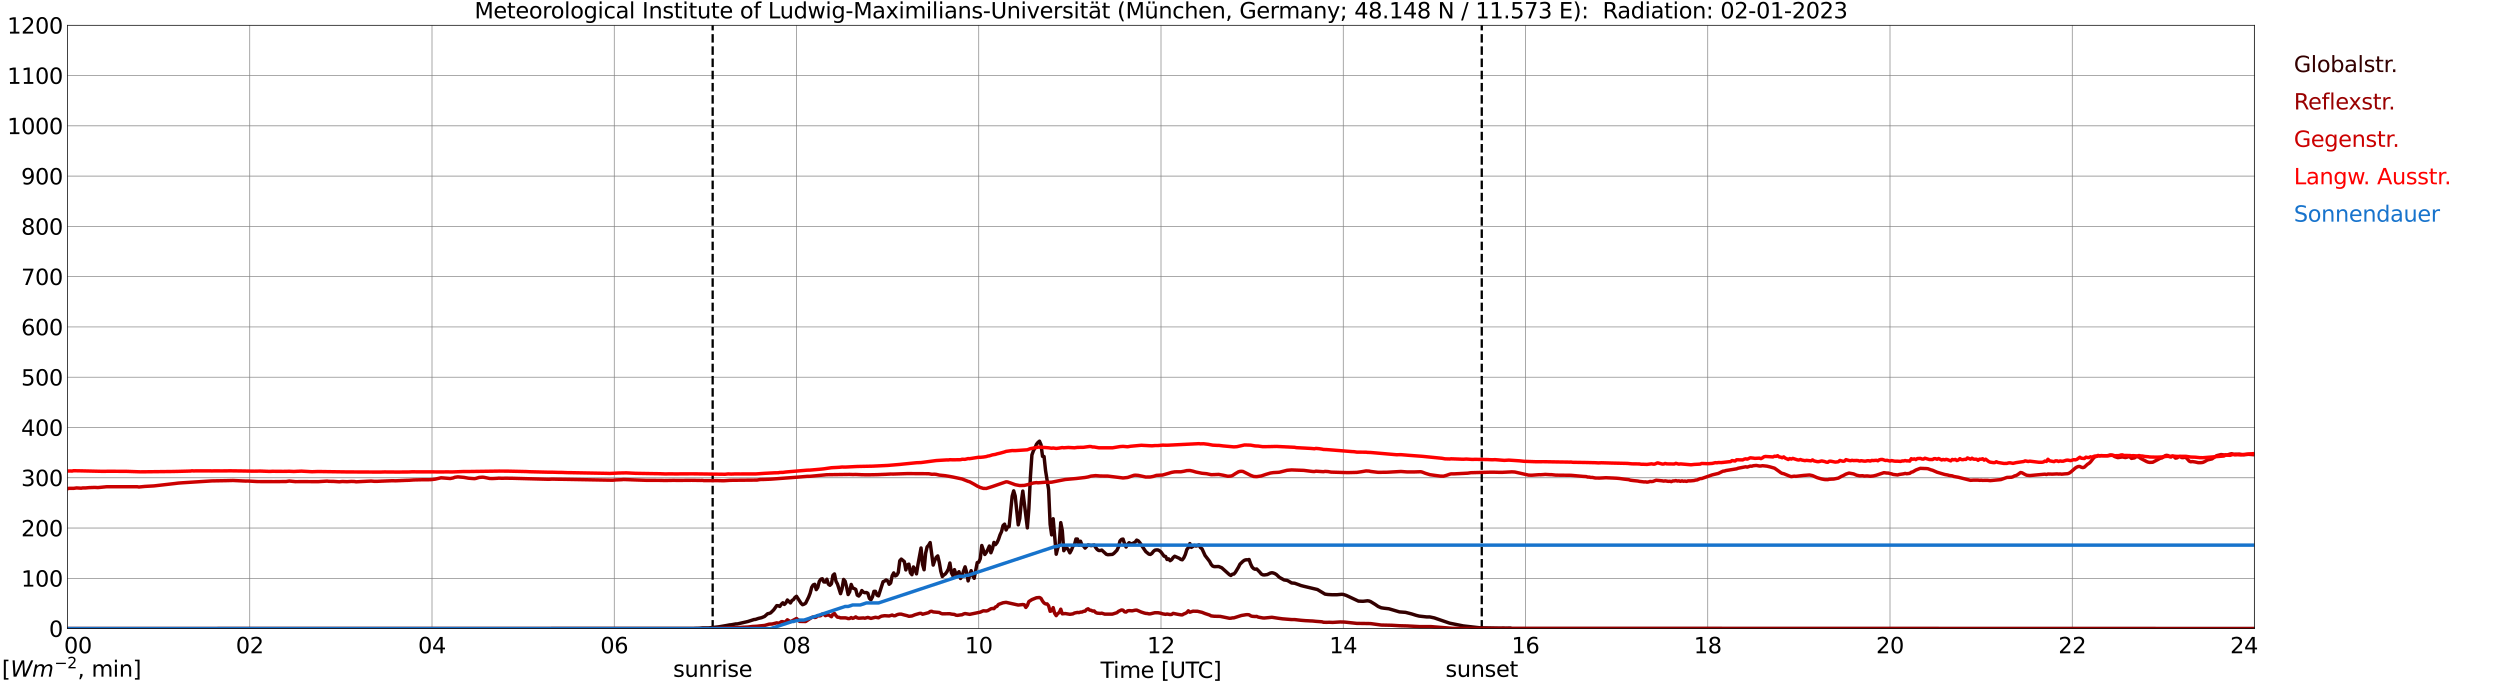 <?xml version="1.0" encoding="utf-8" standalone="no"?>
<!DOCTYPE svg PUBLIC "-//W3C//DTD SVG 1.1//EN"
  "http://www.w3.org/Graphics/SVG/1.1/DTD/svg11.dtd">
<svg xmlns:xlink="http://www.w3.org/1999/xlink" width="1085.4pt" height="296.64pt" viewBox="0 0 1085.4 296.64" xmlns="http://www.w3.org/2000/svg" version="1.1">
 <defs>
  <style type="text/css">*{stroke-linejoin: round; stroke-linecap: butt}</style>
 </defs>
 <g id="figure_1">
  <g id="patch_1">
   <path d="M 0 296.64 
L 1085.4 296.64 
L 1085.4 0 
L 0 0 
z
" style="fill: #ffffff"/>
  </g>
  <g id="axes_1">
   <g id="patch_2">
    <path d="M 29.306 272.909 
L 978.814 272.909 
L 978.814 10.976 
L 29.306 10.976 
z
" style="fill: #ffffff"/>
   </g>
   <g id="patch_3">
    <path d="M 978.814 272.909 
L 978.814 272.909 
L 978.814 10.976 
L 978.814 10.976 
z
" clip-path="url(#pbea91dead9)" style="fill: #d3d3d3; opacity: 0.25; stroke: #d3d3d3; stroke-linejoin: miter"/>
   </g>
   <g id="matplotlib.axis_1">
    <g id="xtick_1">
     <g id="line2d_1">
      <path d="M 29.306 272.909 
L 29.306 10.976 
" clip-path="url(#pbea91dead9)" style="fill: none; stroke: #808080; stroke-width: 0.3; stroke-linecap: square"/>
     </g>
     <g id="line2d_2"/>
     <g id="text_1">
      <!--    00 -->
      <g transform="translate(18.733 283.627) scale(0.095 -0.095)">
       <defs>
        <path id="DejaVuSans-20" transform="scale(0.016)"/>
        <path id="DejaVuSans-30" d="M 2034 4250 
Q 1547 4250 1301 3770 
Q 1056 3291 1056 2328 
Q 1056 1369 1301 889 
Q 1547 409 2034 409 
Q 2525 409 2770 889 
Q 3016 1369 3016 2328 
Q 3016 3291 2770 3770 
Q 2525 4250 2034 4250 
z
M 2034 4750 
Q 2819 4750 3233 4129 
Q 3647 3509 3647 2328 
Q 3647 1150 3233 529 
Q 2819 -91 2034 -91 
Q 1250 -91 836 529 
Q 422 1150 422 2328 
Q 422 3509 836 4129 
Q 1250 4750 2034 4750 
z
" transform="scale(0.016)"/>
       </defs>
       <use xlink:href="#DejaVuSans-20"/>
       <use xlink:href="#DejaVuSans-20" transform="translate(31.787 0)"/>
       <use xlink:href="#DejaVuSans-20" transform="translate(63.574 0)"/>
       <use xlink:href="#DejaVuSans-30" transform="translate(95.361 0)"/>
       <use xlink:href="#DejaVuSans-30" transform="translate(158.984 0)"/>
      </g>
     </g>
    </g>
    <g id="xtick_2">
     <g id="line2d_3">
      <path d="M 108.431 272.909 
L 108.431 10.976 
" clip-path="url(#pbea91dead9)" style="fill: none; stroke: #808080; stroke-width: 0.3; stroke-linecap: square"/>
     </g>
     <g id="line2d_4"/>
     <g id="text_2">
      <!-- 02 -->
      <g transform="translate(102.387 283.627) scale(0.095 -0.095)">
       <defs>
        <path id="DejaVuSans-32" d="M 1228 531 
L 3431 531 
L 3431 0 
L 469 0 
L 469 531 
Q 828 903 1448 1529 
Q 2069 2156 2228 2338 
Q 2531 2678 2651 2914 
Q 2772 3150 2772 3378 
Q 2772 3750 2511 3984 
Q 2250 4219 1831 4219 
Q 1534 4219 1204 4116 
Q 875 4013 500 3803 
L 500 4441 
Q 881 4594 1212 4672 
Q 1544 4750 1819 4750 
Q 2544 4750 2975 4387 
Q 3406 4025 3406 3419 
Q 3406 3131 3298 2873 
Q 3191 2616 2906 2266 
Q 2828 2175 2409 1742 
Q 1991 1309 1228 531 
z
" transform="scale(0.016)"/>
       </defs>
       <use xlink:href="#DejaVuSans-30"/>
       <use xlink:href="#DejaVuSans-32" transform="translate(63.623 0)"/>
      </g>
     </g>
    </g>
    <g id="xtick_3">
     <g id="line2d_5">
      <path d="M 187.557 272.909 
L 187.557 10.976 
" clip-path="url(#pbea91dead9)" style="fill: none; stroke: #808080; stroke-width: 0.3; stroke-linecap: square"/>
     </g>
     <g id="line2d_6"/>
     <g id="text_3">
      <!-- 04 -->
      <g transform="translate(181.513 283.627) scale(0.095 -0.095)">
       <defs>
        <path id="DejaVuSans-34" d="M 2419 4116 
L 825 1625 
L 2419 1625 
L 2419 4116 
z
M 2253 4666 
L 3047 4666 
L 3047 1625 
L 3713 1625 
L 3713 1100 
L 3047 1100 
L 3047 0 
L 2419 0 
L 2419 1100 
L 313 1100 
L 313 1709 
L 2253 4666 
z
" transform="scale(0.016)"/>
       </defs>
       <use xlink:href="#DejaVuSans-30"/>
       <use xlink:href="#DejaVuSans-34" transform="translate(63.623 0)"/>
      </g>
     </g>
    </g>
    <g id="xtick_4">
     <g id="line2d_7">
      <path d="M 266.683 272.909 
L 266.683 10.976 
" clip-path="url(#pbea91dead9)" style="fill: none; stroke: #808080; stroke-width: 0.3; stroke-linecap: square"/>
     </g>
     <g id="line2d_8"/>
     <g id="text_4">
      <!-- 06 -->
      <g transform="translate(260.638 283.627) scale(0.095 -0.095)">
       <defs>
        <path id="DejaVuSans-36" d="M 2113 2584 
Q 1688 2584 1439 2293 
Q 1191 2003 1191 1497 
Q 1191 994 1439 701 
Q 1688 409 2113 409 
Q 2538 409 2786 701 
Q 3034 994 3034 1497 
Q 3034 2003 2786 2293 
Q 2538 2584 2113 2584 
z
M 3366 4563 
L 3366 3988 
Q 3128 4100 2886 4159 
Q 2644 4219 2406 4219 
Q 1781 4219 1451 3797 
Q 1122 3375 1075 2522 
Q 1259 2794 1537 2939 
Q 1816 3084 2150 3084 
Q 2853 3084 3261 2657 
Q 3669 2231 3669 1497 
Q 3669 778 3244 343 
Q 2819 -91 2113 -91 
Q 1303 -91 875 529 
Q 447 1150 447 2328 
Q 447 3434 972 4092 
Q 1497 4750 2381 4750 
Q 2619 4750 2861 4703 
Q 3103 4656 3366 4563 
z
" transform="scale(0.016)"/>
       </defs>
       <use xlink:href="#DejaVuSans-30"/>
       <use xlink:href="#DejaVuSans-36" transform="translate(63.623 0)"/>
      </g>
     </g>
    </g>
    <g id="xtick_5">
     <g id="line2d_9">
      <path d="M 345.808 272.909 
L 345.808 10.976 
" clip-path="url(#pbea91dead9)" style="fill: none; stroke: #808080; stroke-width: 0.3; stroke-linecap: square"/>
     </g>
     <g id="line2d_10"/>
     <g id="text_5">
      <!-- 08 -->
      <g transform="translate(339.764 283.627) scale(0.095 -0.095)">
       <defs>
        <path id="DejaVuSans-38" d="M 2034 2216 
Q 1584 2216 1326 1975 
Q 1069 1734 1069 1313 
Q 1069 891 1326 650 
Q 1584 409 2034 409 
Q 2484 409 2743 651 
Q 3003 894 3003 1313 
Q 3003 1734 2745 1975 
Q 2488 2216 2034 2216 
z
M 1403 2484 
Q 997 2584 770 2862 
Q 544 3141 544 3541 
Q 544 4100 942 4425 
Q 1341 4750 2034 4750 
Q 2731 4750 3128 4425 
Q 3525 4100 3525 3541 
Q 3525 3141 3298 2862 
Q 3072 2584 2669 2484 
Q 3125 2378 3379 2068 
Q 3634 1759 3634 1313 
Q 3634 634 3220 271 
Q 2806 -91 2034 -91 
Q 1263 -91 848 271 
Q 434 634 434 1313 
Q 434 1759 690 2068 
Q 947 2378 1403 2484 
z
M 1172 3481 
Q 1172 3119 1398 2916 
Q 1625 2713 2034 2713 
Q 2441 2713 2670 2916 
Q 2900 3119 2900 3481 
Q 2900 3844 2670 4047 
Q 2441 4250 2034 4250 
Q 1625 4250 1398 4047 
Q 1172 3844 1172 3481 
z
" transform="scale(0.016)"/>
       </defs>
       <use xlink:href="#DejaVuSans-30"/>
       <use xlink:href="#DejaVuSans-38" transform="translate(63.623 0)"/>
      </g>
     </g>
    </g>
    <g id="xtick_6">
     <g id="line2d_11">
      <path d="M 424.934 272.909 
L 424.934 10.976 
" clip-path="url(#pbea91dead9)" style="fill: none; stroke: #808080; stroke-width: 0.3; stroke-linecap: square"/>
     </g>
     <g id="line2d_12"/>
     <g id="text_6">
      <!-- 10 -->
      <g transform="translate(418.89 283.627) scale(0.095 -0.095)">
       <defs>
        <path id="DejaVuSans-31" d="M 794 531 
L 1825 531 
L 1825 4091 
L 703 3866 
L 703 4441 
L 1819 4666 
L 2450 4666 
L 2450 531 
L 3481 531 
L 3481 0 
L 794 0 
L 794 531 
z
" transform="scale(0.016)"/>
       </defs>
       <use xlink:href="#DejaVuSans-31"/>
       <use xlink:href="#DejaVuSans-30" transform="translate(63.623 0)"/>
      </g>
     </g>
    </g>
    <g id="xtick_7">
     <g id="line2d_13">
      <path d="M 504.06 272.909 
L 504.06 10.976 
" clip-path="url(#pbea91dead9)" style="fill: none; stroke: #808080; stroke-width: 0.3; stroke-linecap: square"/>
     </g>
     <g id="line2d_14"/>
     <g id="text_7">
      <!-- 12 -->
      <g transform="translate(498.015 283.627) scale(0.095 -0.095)">
       <use xlink:href="#DejaVuSans-31"/>
       <use xlink:href="#DejaVuSans-32" transform="translate(63.623 0)"/>
      </g>
     </g>
    </g>
    <g id="xtick_8">
     <g id="line2d_15">
      <path d="M 583.185 272.909 
L 583.185 10.976 
" clip-path="url(#pbea91dead9)" style="fill: none; stroke: #808080; stroke-width: 0.3; stroke-linecap: square"/>
     </g>
     <g id="line2d_16"/>
     <g id="text_8">
      <!-- 14 -->
      <g transform="translate(577.141 283.627) scale(0.095 -0.095)">
       <use xlink:href="#DejaVuSans-31"/>
       <use xlink:href="#DejaVuSans-34" transform="translate(63.623 0)"/>
      </g>
     </g>
    </g>
    <g id="xtick_9">
     <g id="line2d_17">
      <path d="M 662.311 272.909 
L 662.311 10.976 
" clip-path="url(#pbea91dead9)" style="fill: none; stroke: #808080; stroke-width: 0.3; stroke-linecap: square"/>
     </g>
     <g id="line2d_18"/>
     <g id="text_9">
      <!-- 16 -->
      <g transform="translate(656.267 283.627) scale(0.095 -0.095)">
       <use xlink:href="#DejaVuSans-31"/>
       <use xlink:href="#DejaVuSans-36" transform="translate(63.623 0)"/>
      </g>
     </g>
    </g>
    <g id="xtick_10">
     <g id="line2d_19">
      <path d="M 741.437 272.909 
L 741.437 10.976 
" clip-path="url(#pbea91dead9)" style="fill: none; stroke: #808080; stroke-width: 0.3; stroke-linecap: square"/>
     </g>
     <g id="line2d_20"/>
     <g id="text_10">
      <!-- 18 -->
      <g transform="translate(735.392 283.627) scale(0.095 -0.095)">
       <use xlink:href="#DejaVuSans-31"/>
       <use xlink:href="#DejaVuSans-38" transform="translate(63.623 0)"/>
      </g>
     </g>
    </g>
    <g id="xtick_11">
     <g id="line2d_21">
      <path d="M 820.562 272.909 
L 820.562 10.976 
" clip-path="url(#pbea91dead9)" style="fill: none; stroke: #808080; stroke-width: 0.3; stroke-linecap: square"/>
     </g>
     <g id="line2d_22"/>
     <g id="text_11">
      <!-- 20 -->
      <g transform="translate(814.518 283.627) scale(0.095 -0.095)">
       <use xlink:href="#DejaVuSans-32"/>
       <use xlink:href="#DejaVuSans-30" transform="translate(63.623 0)"/>
      </g>
     </g>
    </g>
    <g id="xtick_12">
     <g id="line2d_23">
      <path d="M 899.688 272.909 
L 899.688 10.976 
" clip-path="url(#pbea91dead9)" style="fill: none; stroke: #808080; stroke-width: 0.3; stroke-linecap: square"/>
     </g>
     <g id="line2d_24"/>
     <g id="text_12">
      <!-- 22 -->
      <g transform="translate(893.644 283.627) scale(0.095 -0.095)">
       <use xlink:href="#DejaVuSans-32"/>
       <use xlink:href="#DejaVuSans-32" transform="translate(63.623 0)"/>
      </g>
     </g>
    </g>
    <g id="xtick_13">
     <g id="line2d_25">
      <path d="M 978.814 272.909 
L 978.814 10.976 
" clip-path="url(#pbea91dead9)" style="fill: none; stroke: #808080; stroke-width: 0.3; stroke-linecap: square"/>
     </g>
     <g id="line2d_26"/>
     <g id="text_13">
      <!-- 24    -->
      <g transform="translate(968.241 283.627) scale(0.095 -0.095)">
       <use xlink:href="#DejaVuSans-32"/>
       <use xlink:href="#DejaVuSans-34" transform="translate(63.623 0)"/>
       <use xlink:href="#DejaVuSans-20" transform="translate(127.246 0)"/>
       <use xlink:href="#DejaVuSans-20" transform="translate(159.033 0)"/>
       <use xlink:href="#DejaVuSans-20" transform="translate(190.82 0)"/>
      </g>
     </g>
    </g>
    <g id="text_14">
     <!-- Time [UTC] -->
     <g transform="translate(477.806 294.322) scale(0.095 -0.095)">
      <defs>
       <path id="DejaVuSans-54" d="M -19 4666 
L 3928 4666 
L 3928 4134 
L 2272 4134 
L 2272 0 
L 1638 0 
L 1638 4134 
L -19 4134 
L -19 4666 
z
" transform="scale(0.016)"/>
       <path id="DejaVuSans-69" d="M 603 3500 
L 1178 3500 
L 1178 0 
L 603 0 
L 603 3500 
z
M 603 4863 
L 1178 4863 
L 1178 4134 
L 603 4134 
L 603 4863 
z
" transform="scale(0.016)"/>
       <path id="DejaVuSans-6d" d="M 3328 2828 
Q 3544 3216 3844 3400 
Q 4144 3584 4550 3584 
Q 5097 3584 5394 3201 
Q 5691 2819 5691 2113 
L 5691 0 
L 5113 0 
L 5113 2094 
Q 5113 2597 4934 2840 
Q 4756 3084 4391 3084 
Q 3944 3084 3684 2787 
Q 3425 2491 3425 1978 
L 3425 0 
L 2847 0 
L 2847 2094 
Q 2847 2600 2669 2842 
Q 2491 3084 2119 3084 
Q 1678 3084 1418 2786 
Q 1159 2488 1159 1978 
L 1159 0 
L 581 0 
L 581 3500 
L 1159 3500 
L 1159 2956 
Q 1356 3278 1631 3431 
Q 1906 3584 2284 3584 
Q 2666 3584 2933 3390 
Q 3200 3197 3328 2828 
z
" transform="scale(0.016)"/>
       <path id="DejaVuSans-65" d="M 3597 1894 
L 3597 1613 
L 953 1613 
Q 991 1019 1311 708 
Q 1631 397 2203 397 
Q 2534 397 2845 478 
Q 3156 559 3463 722 
L 3463 178 
Q 3153 47 2828 -22 
Q 2503 -91 2169 -91 
Q 1331 -91 842 396 
Q 353 884 353 1716 
Q 353 2575 817 3079 
Q 1281 3584 2069 3584 
Q 2775 3584 3186 3129 
Q 3597 2675 3597 1894 
z
M 3022 2063 
Q 3016 2534 2758 2815 
Q 2500 3097 2075 3097 
Q 1594 3097 1305 2825 
Q 1016 2553 972 2059 
L 3022 2063 
z
" transform="scale(0.016)"/>
       <path id="DejaVuSans-5b" d="M 550 4863 
L 1875 4863 
L 1875 4416 
L 1125 4416 
L 1125 -397 
L 1875 -397 
L 1875 -844 
L 550 -844 
L 550 4863 
z
" transform="scale(0.016)"/>
       <path id="DejaVuSans-55" d="M 556 4666 
L 1191 4666 
L 1191 1831 
Q 1191 1081 1462 751 
Q 1734 422 2344 422 
Q 2950 422 3222 751 
Q 3494 1081 3494 1831 
L 3494 4666 
L 4128 4666 
L 4128 1753 
Q 4128 841 3676 375 
Q 3225 -91 2344 -91 
Q 1459 -91 1007 375 
Q 556 841 556 1753 
L 556 4666 
z
" transform="scale(0.016)"/>
       <path id="DejaVuSans-43" d="M 4122 4306 
L 4122 3641 
Q 3803 3938 3442 4084 
Q 3081 4231 2675 4231 
Q 1875 4231 1450 3742 
Q 1025 3253 1025 2328 
Q 1025 1406 1450 917 
Q 1875 428 2675 428 
Q 3081 428 3442 575 
Q 3803 722 4122 1019 
L 4122 359 
Q 3791 134 3420 21 
Q 3050 -91 2638 -91 
Q 1578 -91 968 557 
Q 359 1206 359 2328 
Q 359 3453 968 4101 
Q 1578 4750 2638 4750 
Q 3056 4750 3426 4639 
Q 3797 4528 4122 4306 
z
" transform="scale(0.016)"/>
       <path id="DejaVuSans-5d" d="M 1947 4863 
L 1947 -844 
L 622 -844 
L 622 -397 
L 1369 -397 
L 1369 4416 
L 622 4416 
L 622 4863 
L 1947 4863 
z
" transform="scale(0.016)"/>
      </defs>
      <use xlink:href="#DejaVuSans-54"/>
      <use xlink:href="#DejaVuSans-69" transform="translate(57.959 0)"/>
      <use xlink:href="#DejaVuSans-6d" transform="translate(85.742 0)"/>
      <use xlink:href="#DejaVuSans-65" transform="translate(183.154 0)"/>
      <use xlink:href="#DejaVuSans-20" transform="translate(244.678 0)"/>
      <use xlink:href="#DejaVuSans-5b" transform="translate(276.465 0)"/>
      <use xlink:href="#DejaVuSans-55" transform="translate(315.479 0)"/>
      <use xlink:href="#DejaVuSans-54" transform="translate(388.672 0)"/>
      <use xlink:href="#DejaVuSans-43" transform="translate(443.881 0)"/>
      <use xlink:href="#DejaVuSans-5d" transform="translate(513.705 0)"/>
     </g>
    </g>
   </g>
   <g id="matplotlib.axis_2">
    <g id="ytick_1">
     <g id="line2d_27">
      <path d="M 29.306 272.909 
L 978.814 272.909 
" clip-path="url(#pbea91dead9)" style="fill: none; stroke: #808080; stroke-width: 0.3; stroke-linecap: square"/>
     </g>
     <g id="line2d_28"/>
     <g id="text_15">
      <!-- 0 -->
      <g transform="translate(21.261 276.518) scale(0.095 -0.095)">
       <use xlink:href="#DejaVuSans-30"/>
      </g>
     </g>
    </g>
    <g id="ytick_2">
     <g id="line2d_29">
      <path d="M 29.306 251.081 
L 978.814 251.081 
" clip-path="url(#pbea91dead9)" style="fill: none; stroke: #808080; stroke-width: 0.3; stroke-linecap: square"/>
     </g>
     <g id="line2d_30"/>
     <g id="text_16">
      <!-- 100 -->
      <g transform="translate(9.173 254.69) scale(0.095 -0.095)">
       <use xlink:href="#DejaVuSans-31"/>
       <use xlink:href="#DejaVuSans-30" transform="translate(63.623 0)"/>
       <use xlink:href="#DejaVuSans-30" transform="translate(127.246 0)"/>
      </g>
     </g>
    </g>
    <g id="ytick_3">
     <g id="line2d_31">
      <path d="M 29.306 229.253 
L 978.814 229.253 
" clip-path="url(#pbea91dead9)" style="fill: none; stroke: #808080; stroke-width: 0.3; stroke-linecap: square"/>
     </g>
     <g id="line2d_32"/>
     <g id="text_17">
      <!-- 200 -->
      <g transform="translate(9.173 232.863) scale(0.095 -0.095)">
       <use xlink:href="#DejaVuSans-32"/>
       <use xlink:href="#DejaVuSans-30" transform="translate(63.623 0)"/>
       <use xlink:href="#DejaVuSans-30" transform="translate(127.246 0)"/>
      </g>
     </g>
    </g>
    <g id="ytick_4">
     <g id="line2d_33">
      <path d="M 29.306 207.426 
L 978.814 207.426 
" clip-path="url(#pbea91dead9)" style="fill: none; stroke: #808080; stroke-width: 0.3; stroke-linecap: square"/>
     </g>
     <g id="line2d_34"/>
     <g id="text_18">
      <!-- 300 -->
      <g transform="translate(9.173 211.035) scale(0.095 -0.095)">
       <defs>
        <path id="DejaVuSans-33" d="M 2597 2516 
Q 3050 2419 3304 2112 
Q 3559 1806 3559 1356 
Q 3559 666 3084 287 
Q 2609 -91 1734 -91 
Q 1441 -91 1130 -33 
Q 819 25 488 141 
L 488 750 
Q 750 597 1062 519 
Q 1375 441 1716 441 
Q 2309 441 2620 675 
Q 2931 909 2931 1356 
Q 2931 1769 2642 2001 
Q 2353 2234 1838 2234 
L 1294 2234 
L 1294 2753 
L 1863 2753 
Q 2328 2753 2575 2939 
Q 2822 3125 2822 3475 
Q 2822 3834 2567 4026 
Q 2313 4219 1838 4219 
Q 1578 4219 1281 4162 
Q 984 4106 628 3988 
L 628 4550 
Q 988 4650 1302 4700 
Q 1616 4750 1894 4750 
Q 2613 4750 3031 4423 
Q 3450 4097 3450 3541 
Q 3450 3153 3228 2886 
Q 3006 2619 2597 2516 
z
" transform="scale(0.016)"/>
       </defs>
       <use xlink:href="#DejaVuSans-33"/>
       <use xlink:href="#DejaVuSans-30" transform="translate(63.623 0)"/>
       <use xlink:href="#DejaVuSans-30" transform="translate(127.246 0)"/>
      </g>
     </g>
    </g>
    <g id="ytick_5">
     <g id="line2d_35">
      <path d="M 29.306 185.598 
L 978.814 185.598 
" clip-path="url(#pbea91dead9)" style="fill: none; stroke: #808080; stroke-width: 0.3; stroke-linecap: square"/>
     </g>
     <g id="line2d_36"/>
     <g id="text_19">
      <!-- 400 -->
      <g transform="translate(9.173 189.207) scale(0.095 -0.095)">
       <use xlink:href="#DejaVuSans-34"/>
       <use xlink:href="#DejaVuSans-30" transform="translate(63.623 0)"/>
       <use xlink:href="#DejaVuSans-30" transform="translate(127.246 0)"/>
      </g>
     </g>
    </g>
    <g id="ytick_6">
     <g id="line2d_37">
      <path d="M 29.306 163.77 
L 978.814 163.77 
" clip-path="url(#pbea91dead9)" style="fill: none; stroke: #808080; stroke-width: 0.3; stroke-linecap: square"/>
     </g>
     <g id="line2d_38"/>
     <g id="text_20">
      <!-- 500 -->
      <g transform="translate(9.173 167.379) scale(0.095 -0.095)">
       <defs>
        <path id="DejaVuSans-35" d="M 691 4666 
L 3169 4666 
L 3169 4134 
L 1269 4134 
L 1269 2991 
Q 1406 3038 1543 3061 
Q 1681 3084 1819 3084 
Q 2600 3084 3056 2656 
Q 3513 2228 3513 1497 
Q 3513 744 3044 326 
Q 2575 -91 1722 -91 
Q 1428 -91 1123 -41 
Q 819 9 494 109 
L 494 744 
Q 775 591 1075 516 
Q 1375 441 1709 441 
Q 2250 441 2565 725 
Q 2881 1009 2881 1497 
Q 2881 1984 2565 2268 
Q 2250 2553 1709 2553 
Q 1456 2553 1204 2497 
Q 953 2441 691 2322 
L 691 4666 
z
" transform="scale(0.016)"/>
       </defs>
       <use xlink:href="#DejaVuSans-35"/>
       <use xlink:href="#DejaVuSans-30" transform="translate(63.623 0)"/>
       <use xlink:href="#DejaVuSans-30" transform="translate(127.246 0)"/>
      </g>
     </g>
    </g>
    <g id="ytick_7">
     <g id="line2d_39">
      <path d="M 29.306 141.942 
L 978.814 141.942 
" clip-path="url(#pbea91dead9)" style="fill: none; stroke: #808080; stroke-width: 0.3; stroke-linecap: square"/>
     </g>
     <g id="line2d_40"/>
     <g id="text_21">
      <!-- 600 -->
      <g transform="translate(9.173 145.551) scale(0.095 -0.095)">
       <use xlink:href="#DejaVuSans-36"/>
       <use xlink:href="#DejaVuSans-30" transform="translate(63.623 0)"/>
       <use xlink:href="#DejaVuSans-30" transform="translate(127.246 0)"/>
      </g>
     </g>
    </g>
    <g id="ytick_8">
     <g id="line2d_41">
      <path d="M 29.306 120.114 
L 978.814 120.114 
" clip-path="url(#pbea91dead9)" style="fill: none; stroke: #808080; stroke-width: 0.3; stroke-linecap: square"/>
     </g>
     <g id="line2d_42"/>
     <g id="text_22">
      <!-- 700 -->
      <g transform="translate(9.173 123.724) scale(0.095 -0.095)">
       <defs>
        <path id="DejaVuSans-37" d="M 525 4666 
L 3525 4666 
L 3525 4397 
L 1831 0 
L 1172 0 
L 2766 4134 
L 525 4134 
L 525 4666 
z
" transform="scale(0.016)"/>
       </defs>
       <use xlink:href="#DejaVuSans-37"/>
       <use xlink:href="#DejaVuSans-30" transform="translate(63.623 0)"/>
       <use xlink:href="#DejaVuSans-30" transform="translate(127.246 0)"/>
      </g>
     </g>
    </g>
    <g id="ytick_9">
     <g id="line2d_43">
      <path d="M 29.306 98.287 
L 978.814 98.287 
" clip-path="url(#pbea91dead9)" style="fill: none; stroke: #808080; stroke-width: 0.3; stroke-linecap: square"/>
     </g>
     <g id="line2d_44"/>
     <g id="text_23">
      <!-- 800 -->
      <g transform="translate(9.173 101.896) scale(0.095 -0.095)">
       <use xlink:href="#DejaVuSans-38"/>
       <use xlink:href="#DejaVuSans-30" transform="translate(63.623 0)"/>
       <use xlink:href="#DejaVuSans-30" transform="translate(127.246 0)"/>
      </g>
     </g>
    </g>
    <g id="ytick_10">
     <g id="line2d_45">
      <path d="M 29.306 76.459 
L 978.814 76.459 
" clip-path="url(#pbea91dead9)" style="fill: none; stroke: #808080; stroke-width: 0.3; stroke-linecap: square"/>
     </g>
     <g id="line2d_46"/>
     <g id="text_24">
      <!-- 900 -->
      <g transform="translate(9.173 80.068) scale(0.095 -0.095)">
       <defs>
        <path id="DejaVuSans-39" d="M 703 97 
L 703 672 
Q 941 559 1184 500 
Q 1428 441 1663 441 
Q 2288 441 2617 861 
Q 2947 1281 2994 2138 
Q 2813 1869 2534 1725 
Q 2256 1581 1919 1581 
Q 1219 1581 811 2004 
Q 403 2428 403 3163 
Q 403 3881 828 4315 
Q 1253 4750 1959 4750 
Q 2769 4750 3195 4129 
Q 3622 3509 3622 2328 
Q 3622 1225 3098 567 
Q 2575 -91 1691 -91 
Q 1453 -91 1209 -44 
Q 966 3 703 97 
z
M 1959 2075 
Q 2384 2075 2632 2365 
Q 2881 2656 2881 3163 
Q 2881 3666 2632 3958 
Q 2384 4250 1959 4250 
Q 1534 4250 1286 3958 
Q 1038 3666 1038 3163 
Q 1038 2656 1286 2365 
Q 1534 2075 1959 2075 
z
" transform="scale(0.016)"/>
       </defs>
       <use xlink:href="#DejaVuSans-39"/>
       <use xlink:href="#DejaVuSans-30" transform="translate(63.623 0)"/>
       <use xlink:href="#DejaVuSans-30" transform="translate(127.246 0)"/>
      </g>
     </g>
    </g>
    <g id="ytick_11">
     <g id="line2d_47">
      <path d="M 29.306 54.631 
L 978.814 54.631 
" clip-path="url(#pbea91dead9)" style="fill: none; stroke: #808080; stroke-width: 0.3; stroke-linecap: square"/>
     </g>
     <g id="line2d_48"/>
     <g id="text_25">
      <!-- 1000 -->
      <g transform="translate(3.128 58.24) scale(0.095 -0.095)">
       <use xlink:href="#DejaVuSans-31"/>
       <use xlink:href="#DejaVuSans-30" transform="translate(63.623 0)"/>
       <use xlink:href="#DejaVuSans-30" transform="translate(127.246 0)"/>
       <use xlink:href="#DejaVuSans-30" transform="translate(190.869 0)"/>
      </g>
     </g>
    </g>
    <g id="ytick_12">
     <g id="line2d_49">
      <path d="M 29.306 32.803 
L 978.814 32.803 
" clip-path="url(#pbea91dead9)" style="fill: none; stroke: #808080; stroke-width: 0.3; stroke-linecap: square"/>
     </g>
     <g id="line2d_50"/>
     <g id="text_26">
      <!-- 1100 -->
      <g transform="translate(3.128 36.413) scale(0.095 -0.095)">
       <use xlink:href="#DejaVuSans-31"/>
       <use xlink:href="#DejaVuSans-31" transform="translate(63.623 0)"/>
       <use xlink:href="#DejaVuSans-30" transform="translate(127.246 0)"/>
       <use xlink:href="#DejaVuSans-30" transform="translate(190.869 0)"/>
      </g>
     </g>
    </g>
    <g id="ytick_13">
     <g id="line2d_51">
      <path d="M 29.306 10.976 
L 978.814 10.976 
" clip-path="url(#pbea91dead9)" style="fill: none; stroke: #808080; stroke-width: 0.3; stroke-linecap: square"/>
     </g>
     <g id="line2d_52"/>
     <g id="text_27">
      <!-- 1200 -->
      <g transform="translate(3.128 14.585) scale(0.095 -0.095)">
       <use xlink:href="#DejaVuSans-31"/>
       <use xlink:href="#DejaVuSans-32" transform="translate(63.623 0)"/>
       <use xlink:href="#DejaVuSans-30" transform="translate(127.246 0)"/>
       <use xlink:href="#DejaVuSans-30" transform="translate(190.869 0)"/>
      </g>
     </g>
    </g>
   </g>
   <g id="line2d_53">
    <path d="M 309.411 272.909 
L 309.411 10.976 
" clip-path="url(#pbea91dead9)" style="fill: none; stroke-dasharray: 3.7,1.6; stroke-dashoffset: 0; stroke: #000000"/>
   </g>
   <g id="line2d_54">
    <path d="M 643.321 272.909 
L 643.321 10.976 
" clip-path="url(#pbea91dead9)" style="fill: none; stroke-dasharray: 3.7,1.6; stroke-dashoffset: 0; stroke: #000000"/>
   </g>
   <g id="line2d_55">
    <path d="M 29.306 272.909 
L 300.971 272.854 
L 302.289 272.795 
L 303.608 272.773 
L 304.927 272.632 
L 307.564 272.632 
L 312.18 272.125 
L 315.477 271.558 
L 316.796 271.296 
L 317.455 271.254 
L 318.774 271.012 
L 319.433 270.89 
L 320.093 270.89 
L 324.708 269.835 
L 327.346 268.984 
L 328.005 268.923 
L 329.324 268.478 
L 330.643 268.174 
L 331.961 267.626 
L 333.28 266.45 
L 333.94 266.33 
L 334.599 266.066 
L 335.918 264.769 
L 337.236 262.944 
L 337.896 262.986 
L 338.555 263.289 
L 339.215 262.357 
L 339.874 261.709 
L 340.533 262.418 
L 341.193 261.77 
L 341.852 260.493 
L 343.171 261.77 
L 343.83 260.716 
L 344.49 260.329 
L 345.149 259.378 
L 345.808 258.891 
L 347.787 261.932 
L 348.446 262.538 
L 349.105 262.296 
L 349.765 261.89 
L 351.083 259.216 
L 351.743 257.514 
L 352.402 254.999 
L 353.062 253.945 
L 353.721 253.683 
L 354.38 255.992 
L 355.04 255.041 
L 355.699 252.445 
L 356.359 251.474 
L 357.018 251.271 
L 357.677 252.648 
L 358.337 252.709 
L 358.996 251.474 
L 359.655 253.622 
L 360.315 254.109 
L 360.974 253.46 
L 361.634 249.771 
L 362.293 249.184 
L 362.952 252.365 
L 363.612 253.602 
L 364.93 257.736 
L 365.59 255.567 
L 366.249 251.574 
L 366.909 252.325 
L 367.568 254.918 
L 368.227 258.12 
L 368.887 256.946 
L 369.546 253.744 
L 370.206 255.305 
L 370.865 255.527 
L 371.524 255.892 
L 372.184 258.365 
L 372.843 258.769 
L 373.502 257.917 
L 374.162 256.398 
L 374.821 257.088 
L 375.481 257.33 
L 376.14 257.23 
L 376.799 257.594 
L 377.459 259.803 
L 378.118 260.391 
L 378.777 259.175 
L 379.437 256.743 
L 380.096 256.743 
L 380.756 258.385 
L 381.415 258.708 
L 383.393 252.568 
L 384.053 252.264 
L 384.712 251.797 
L 385.371 252.162 
L 386.031 253.663 
L 386.69 253.096 
L 387.349 249.974 
L 388.009 248.737 
L 388.668 250.033 
L 389.328 249.73 
L 389.987 248.595 
L 390.646 243.468 
L 391.306 242.738 
L 392.624 243.832 
L 393.284 247.44 
L 393.943 245.212 
L 394.603 244.928 
L 395.262 248.676 
L 395.921 249.507 
L 396.581 246.144 
L 397.24 247.156 
L 397.899 249.143 
L 398.559 245.028 
L 399.878 237.915 
L 400.537 245.048 
L 401.196 247.359 
L 401.856 240.265 
L 402.515 237.447 
L 403.175 236.718 
L 403.834 235.564 
L 405.153 245.332 
L 405.812 243.387 
L 406.471 241.968 
L 407.131 241.359 
L 407.79 244.138 
L 408.45 247.988 
L 409.109 250.297 
L 409.768 249.629 
L 410.428 249.184 
L 411.087 248.291 
L 411.746 247.056 
L 412.406 244.441 
L 413.065 248.697 
L 413.725 249.974 
L 414.384 247.318 
L 415.043 249.326 
L 415.703 249.042 
L 416.362 248.211 
L 417.022 251.149 
L 417.681 250.116 
L 418.34 247.885 
L 419 246.102 
L 419.659 248.494 
L 420.318 252.203 
L 420.978 249.669 
L 421.637 247.765 
L 422.297 250.014 
L 422.956 251.068 
L 424.275 244.258 
L 424.934 244.077 
L 425.593 242.555 
L 426.253 236.841 
L 427.572 240.732 
L 428.231 239.8 
L 428.89 238.563 
L 429.55 237.063 
L 430.209 239.982 
L 430.869 238.279 
L 431.528 235.503 
L 432.187 236.454 
L 432.847 235.625 
L 433.506 234.206 
L 434.165 232.239 
L 434.825 230.821 
L 435.484 228.166 
L 436.144 227.557 
L 436.803 230.091 
L 437.462 228.773 
L 438.122 228.631 
L 439.44 215.438 
L 440.1 213.107 
L 440.759 215.358 
L 442.078 227.863 
L 442.737 225.145 
L 443.397 217.912 
L 444.056 213.21 
L 446.034 229.179 
L 446.694 220.869 
L 447.353 207.17 
L 448.012 197.542 
L 448.672 195.697 
L 449.331 194.501 
L 449.991 192.901 
L 450.65 192.092 
L 451.309 191.544 
L 451.969 193.082 
L 452.628 198.129 
L 453.287 198.212 
L 453.947 204.352 
L 455.266 212.559 
L 455.925 227.66 
L 456.584 232.22 
L 457.244 225.228 
L 458.563 240.61 
L 459.222 237.995 
L 459.881 236.232 
L 460.541 226.909 
L 461.2 230.294 
L 461.859 239.091 
L 462.519 237.995 
L 463.178 237.895 
L 463.838 238.705 
L 464.497 240.023 
L 465.156 238.827 
L 465.816 237.164 
L 466.475 236.557 
L 467.134 234.023 
L 467.794 234.044 
L 468.453 236.699 
L 469.113 234.977 
L 469.772 236.718 
L 470.431 237.044 
L 471.091 237.956 
L 472.409 236.596 
L 473.728 236.902 
L 475.047 236.638 
L 475.706 237.712 
L 476.366 238.563 
L 477.025 239.008 
L 477.685 239.008 
L 478.344 238.827 
L 480.322 240.652 
L 480.981 240.833 
L 482.96 240.691 
L 483.619 240.246 
L 484.938 238.888 
L 485.597 237.469 
L 486.256 234.874 
L 486.916 234.186 
L 487.575 234.044 
L 488.235 236.09 
L 488.894 237.489 
L 489.553 236.334 
L 490.213 235.625 
L 490.872 236.009 
L 491.532 236.05 
L 492.85 235.361 
L 493.51 234.49 
L 494.169 234.813 
L 494.828 235.564 
L 496.807 238.543 
L 497.466 239.495 
L 498.785 240.569 
L 499.444 240.711 
L 500.103 240.265 
L 500.763 239.414 
L 501.422 238.866 
L 502.082 238.746 
L 502.741 238.766 
L 503.4 239.091 
L 504.06 239.659 
L 505.379 241.462 
L 506.038 241.584 
L 506.697 242.9 
L 507.357 242.616 
L 508.016 243.428 
L 508.675 242.981 
L 509.335 242.068 
L 509.994 241.501 
L 511.972 242.374 
L 512.632 242.861 
L 513.291 243.042 
L 513.95 242.21 
L 514.61 240.772 
L 515.269 238.604 
L 515.929 237.773 
L 516.588 236.009 
L 517.247 237.65 
L 518.566 236.799 
L 519.226 237.063 
L 519.885 236.902 
L 520.544 236.576 
L 521.204 237.773 
L 521.863 238.259 
L 523.182 241.158 
L 525.16 243.732 
L 525.819 245.009 
L 526.479 245.757 
L 527.138 246.002 
L 529.116 245.96 
L 530.435 246.508 
L 533.732 249.468 
L 534.391 249.852 
L 535.051 249.285 
L 535.71 249.223 
L 536.369 248.453 
L 537.688 246.264 
L 538.348 244.947 
L 539.666 243.671 
L 540.326 243.225 
L 540.985 243.042 
L 541.644 243.062 
L 542.304 242.92 
L 542.963 244.825 
L 543.623 246.205 
L 544.282 246.873 
L 544.941 247.156 
L 545.601 247.034 
L 546.919 248.372 
L 547.579 249.184 
L 548.238 249.549 
L 548.898 249.629 
L 550.216 249.446 
L 551.535 248.798 
L 552.195 248.656 
L 552.854 248.778 
L 553.513 249.042 
L 554.173 249.446 
L 555.491 250.684 
L 557.47 251.777 
L 558.788 251.98 
L 559.448 252.303 
L 560.766 253.096 
L 562.085 253.216 
L 564.063 253.925 
L 564.723 254.189 
L 566.042 254.534 
L 571.976 255.953 
L 575.273 257.939 
L 576.592 258.12 
L 578.57 258.223 
L 580.548 258.201 
L 582.526 258.02 
L 583.185 258.081 
L 584.504 258.507 
L 589.779 260.978 
L 591.757 261.061 
L 593.736 260.836 
L 594.395 260.938 
L 595.054 261.181 
L 597.032 262.397 
L 598.351 263.309 
L 599.67 263.876 
L 600.989 264.079 
L 602.967 264.302 
L 607.582 265.66 
L 610.22 265.863 
L 612.858 266.533 
L 614.836 267.159 
L 616.154 267.485 
L 619.451 267.849 
L 620.77 267.849 
L 622.748 268.275 
L 625.386 269.187 
L 629.342 270.545 
L 635.276 271.741 
L 642.53 272.57 
L 647.805 272.673 
L 651.761 272.754 
L 652.42 272.693 
L 653.739 272.754 
L 655.717 272.693 
L 656.377 272.909 
L 978.154 272.909 
L 978.154 272.909 
" clip-path="url(#pbea91dead9)" style="fill: none; stroke: #330000; stroke-width: 1.5; stroke-linecap: square"/>
   </g>
   <g id="line2d_56">
    <path d="M 29.306 272.909 
L 310.861 272.909 
L 311.521 272.782 
L 312.839 272.743 
L 319.433 272.418 
L 320.093 272.498 
L 322.73 272.317 
L 324.708 272.234 
L 326.686 271.992 
L 328.665 271.892 
L 329.983 271.728 
L 331.302 271.608 
L 331.961 271.547 
L 333.94 270.979 
L 335.258 270.918 
L 337.236 270.412 
L 337.896 270.554 
L 338.555 270.412 
L 339.215 269.905 
L 339.874 269.905 
L 340.533 270.189 
L 341.193 269.763 
L 341.852 269.093 
L 343.171 269.925 
L 345.808 268.545 
L 346.468 269.074 
L 347.127 269.783 
L 349.765 269.844 
L 352.402 268.08 
L 353.062 267.878 
L 353.721 268.1 
L 354.38 267.939 
L 355.04 267.271 
L 355.699 267.413 
L 356.359 267.29 
L 357.018 266.62 
L 357.677 266.703 
L 358.337 267.29 
L 359.655 266.904 
L 360.974 267.755 
L 361.634 266.642 
L 362.293 266.358 
L 362.952 267.29 
L 363.612 267.958 
L 364.271 268.019 
L 364.93 268.264 
L 366.909 268.242 
L 367.568 268.345 
L 368.227 268.567 
L 368.887 268.526 
L 369.546 268.122 
L 370.206 268.465 
L 370.865 268.242 
L 371.524 267.838 
L 372.184 268.264 
L 372.843 268.406 
L 374.821 268.283 
L 375.481 268.406 
L 376.799 268.061 
L 378.118 268.486 
L 380.096 268 
L 381.415 268.222 
L 382.074 267.797 
L 382.734 267.513 
L 384.053 267.31 
L 386.031 267.432 
L 387.349 267.026 
L 388.009 267.33 
L 388.668 267.31 
L 389.328 266.945 
L 389.987 266.723 
L 390.646 266.62 
L 391.306 266.642 
L 392.624 267.007 
L 393.943 267.33 
L 394.603 267.574 
L 395.921 267.432 
L 397.24 266.904 
L 398.559 266.52 
L 399.218 266.317 
L 399.878 266.278 
L 400.537 266.681 
L 403.175 265.994 
L 403.834 265.485 
L 404.493 265.385 
L 405.153 265.669 
L 407.79 265.911 
L 408.45 266.278 
L 409.109 266.5 
L 410.428 266.478 
L 412.406 266.459 
L 413.065 266.62 
L 414.384 266.762 
L 415.043 267.087 
L 415.703 267.168 
L 417.022 266.965 
L 417.681 266.904 
L 418.34 266.561 
L 419 266.378 
L 420.318 266.601 
L 420.978 266.723 
L 425.593 265.769 
L 426.912 265.182 
L 428.231 265.263 
L 428.89 265.081 
L 430.209 264.311 
L 430.869 264.169 
L 431.528 264.25 
L 432.187 263.521 
L 432.847 263.257 
L 433.506 262.425 
L 435.484 261.696 
L 436.803 261.515 
L 442.078 262.689 
L 444.056 262.466 
L 444.716 262.567 
L 445.375 263.724 
L 446.034 262.851 
L 446.694 261.17 
L 448.012 260.319 
L 449.991 259.528 
L 451.309 259.406 
L 451.969 259.79 
L 452.628 260.967 
L 453.287 261.798 
L 453.947 262.202 
L 454.606 262.183 
L 455.266 263.014 
L 455.925 265.404 
L 456.584 265.182 
L 457.244 263.804 
L 457.903 266.297 
L 458.563 267.29 
L 459.222 266.378 
L 459.881 265.952 
L 460.541 264.492 
L 461.2 266.5 
L 462.519 266.378 
L 464.497 266.703 
L 465.816 266.52 
L 466.475 266.155 
L 467.794 265.891 
L 468.453 265.972 
L 469.113 265.749 
L 469.772 265.73 
L 470.431 265.404 
L 471.091 265.343 
L 471.75 264.614 
L 472.409 264.311 
L 473.069 264.878 
L 473.728 264.979 
L 474.388 265.304 
L 475.047 265.243 
L 475.706 265.933 
L 476.366 266.195 
L 477.685 266.317 
L 478.344 266.216 
L 479.663 266.642 
L 482.3 266.642 
L 482.96 266.62 
L 484.938 265.994 
L 485.597 265.426 
L 486.916 264.817 
L 487.575 264.918 
L 488.235 265.627 
L 488.894 265.73 
L 489.553 265.201 
L 490.213 265.101 
L 491.532 265.201 
L 492.85 264.918 
L 493.51 264.878 
L 495.488 265.73 
L 496.807 266.155 
L 497.466 266.317 
L 498.125 266.358 
L 498.785 266.52 
L 499.444 266.5 
L 501.422 266.013 
L 502.741 266.013 
L 504.06 266.256 
L 504.719 266.5 
L 506.038 266.723 
L 506.697 266.581 
L 508.016 266.823 
L 508.675 266.762 
L 509.335 266.297 
L 511.313 266.703 
L 512.632 266.926 
L 513.291 266.965 
L 513.95 266.561 
L 514.61 266.317 
L 515.269 265.933 
L 515.929 265.182 
L 516.588 265.791 
L 517.907 265.365 
L 519.885 265.385 
L 521.863 265.852 
L 523.182 266.378 
L 525.16 267.026 
L 525.819 267.391 
L 527.138 267.554 
L 529.776 267.613 
L 533.732 268.425 
L 534.391 268.406 
L 535.051 268.264 
L 535.71 268.242 
L 539.007 267.21 
L 540.985 266.884 
L 541.644 266.845 
L 542.304 266.926 
L 542.963 267.351 
L 543.623 267.574 
L 544.941 267.675 
L 545.601 267.613 
L 546.26 267.919 
L 548.238 268.283 
L 548.898 268.323 
L 552.195 268 
L 554.832 268.406 
L 556.81 268.668 
L 560.766 268.993 
L 562.085 268.993 
L 564.723 269.296 
L 566.701 269.458 
L 568.679 269.56 
L 569.998 269.622 
L 571.317 269.763 
L 573.295 269.905 
L 573.954 269.964 
L 574.613 270.167 
L 575.932 270.189 
L 577.251 270.167 
L 578.57 270.228 
L 581.867 270.025 
L 583.845 270.086 
L 589.12 270.654 
L 591.098 270.674 
L 595.054 270.735 
L 599.67 271.363 
L 604.286 271.466 
L 607.582 271.667 
L 610.879 271.75 
L 616.154 272.034 
L 617.473 272.034 
L 620.111 272.034 
L 621.429 272.053 
L 630.661 272.802 
L 978.154 272.909 
L 978.154 272.909 
" clip-path="url(#pbea91dead9)" style="fill: none; stroke: #990000; stroke-width: 1.5; stroke-linecap: square"/>
   </g>
   <g id="line2d_57">
    <path d="M 29.306 212.206 
L 29.965 212.007 
L 31.943 212.025 
L 33.262 211.839 
L 35.24 211.964 
L 35.9 211.843 
L 37.218 211.835 
L 38.537 211.712 
L 41.175 211.621 
L 42.493 211.693 
L 46.45 211.309 
L 59.637 211.326 
L 60.297 211.44 
L 62.934 211.184 
L 66.89 210.957 
L 76.122 209.901 
L 77.441 209.737 
L 79.419 209.591 
L 91.947 208.79 
L 98.541 208.672 
L 101.178 208.602 
L 106.453 208.851 
L 107.772 208.844 
L 111.728 209.074 
L 114.366 209.087 
L 118.982 209.106 
L 124.257 209.054 
L 125.575 208.836 
L 128.213 209.111 
L 131.51 209.091 
L 138.104 209.126 
L 142.06 208.868 
L 142.719 208.98 
L 144.697 209.004 
L 147.335 209.185 
L 148.654 209.043 
L 150.632 209.132 
L 152.61 209.012 
L 153.929 209.06 
L 154.588 209.191 
L 156.566 209.08 
L 161.182 208.847 
L 162.501 208.98 
L 163.819 208.971 
L 165.798 208.886 
L 170.413 208.705 
L 171.732 208.746 
L 176.348 208.547 
L 177.666 208.517 
L 179.645 208.368 
L 182.941 208.294 
L 186.898 208.264 
L 188.876 208.037 
L 191.513 207.436 
L 195.47 207.759 
L 196.788 207.491 
L 197.448 207.22 
L 198.767 207.026 
L 201.404 207.266 
L 203.382 207.613 
L 204.701 207.725 
L 206.02 207.81 
L 206.679 207.685 
L 207.998 207.281 
L 209.317 207.175 
L 209.976 207.205 
L 212.614 207.74 
L 213.932 207.764 
L 215.91 207.659 
L 216.57 207.589 
L 217.889 207.653 
L 219.867 207.605 
L 221.186 207.642 
L 222.504 207.65 
L 238.329 208.096 
L 239.648 208.004 
L 242.286 208.069 
L 244.923 208.1 
L 264.705 208.469 
L 266.023 208.493 
L 267.342 208.36 
L 269.98 208.259 
L 270.639 208.174 
L 271.958 208.218 
L 275.914 208.377 
L 280.53 208.537 
L 287.124 208.561 
L 288.442 208.615 
L 292.399 208.545 
L 294.377 208.576 
L 300.311 208.528 
L 304.267 208.589 
L 304.927 208.552 
L 305.586 208.67 
L 310.861 208.646 
L 314.158 208.729 
L 315.477 208.641 
L 316.796 208.547 
L 318.114 208.521 
L 328.665 208.425 
L 329.983 208.187 
L 331.302 208.172 
L 334.599 208.035 
L 335.918 207.943 
L 345.808 207.194 
L 350.424 206.81 
L 351.743 206.788 
L 358.996 206.105 
L 366.909 205.998 
L 368.887 205.97 
L 370.206 206.026 
L 371.524 205.994 
L 372.843 206.048 
L 374.162 206.111 
L 376.799 206.151 
L 380.756 206.079 
L 384.712 205.917 
L 386.69 205.802 
L 388.009 205.815 
L 393.943 205.618 
L 403.175 205.671 
L 404.493 205.902 
L 405.812 205.88 
L 406.471 205.952 
L 407.79 206.26 
L 410.428 206.537 
L 412.406 206.865 
L 413.725 207.113 
L 417.681 207.949 
L 420.318 208.991 
L 420.978 209.172 
L 422.956 210.243 
L 424.275 211.025 
L 425.593 211.645 
L 426.912 212.046 
L 428.231 212.064 
L 430.869 211.228 
L 436.803 209.183 
L 437.462 209.242 
L 438.781 209.704 
L 440.759 210.436 
L 442.737 210.815 
L 444.716 210.746 
L 446.034 210.442 
L 447.353 210.073 
L 448.672 209.687 
L 449.991 209.523 
L 450.65 209.621 
L 453.947 209.349 
L 455.266 209.412 
L 456.584 209.344 
L 458.563 208.949 
L 462.519 208.174 
L 467.134 207.759 
L 471.091 207.303 
L 472.409 207.065 
L 473.728 206.696 
L 475.706 206.493 
L 477.685 206.662 
L 480.981 206.699 
L 486.256 207.343 
L 487.575 207.515 
L 489.553 207.303 
L 490.872 206.86 
L 492.191 206.395 
L 492.85 206.299 
L 494.169 206.391 
L 497.466 207.113 
L 499.444 207.081 
L 500.763 206.825 
L 502.082 206.391 
L 503.4 206.314 
L 504.719 206.245 
L 507.357 205.494 
L 508.675 205.088 
L 509.994 204.863 
L 511.313 204.824 
L 512.632 204.843 
L 513.95 204.614 
L 515.269 204.315 
L 516.588 204.265 
L 517.907 204.553 
L 519.226 204.946 
L 521.863 205.478 
L 523.841 205.66 
L 525.819 206.085 
L 527.138 206.053 
L 529.116 205.967 
L 531.094 206.332 
L 533.073 206.777 
L 534.391 206.683 
L 535.051 206.48 
L 536.369 205.618 
L 537.688 204.835 
L 538.348 204.656 
L 539.007 204.614 
L 539.666 204.695 
L 540.985 205.363 
L 542.963 206.376 
L 544.282 206.858 
L 545.601 206.939 
L 547.579 206.646 
L 549.557 205.97 
L 551.535 205.382 
L 552.854 205.182 
L 554.832 205.075 
L 555.491 205.014 
L 558.788 204.184 
L 560.766 204.025 
L 566.042 204.221 
L 568.679 204.553 
L 569.998 204.708 
L 570.657 204.741 
L 571.317 204.568 
L 574.613 204.8 
L 575.273 204.66 
L 576.592 204.741 
L 577.91 204.974 
L 585.164 205.195 
L 589.12 205.09 
L 591.098 204.8 
L 593.076 204.45 
L 594.395 204.516 
L 595.054 204.675 
L 596.373 204.837 
L 598.351 205.077 
L 602.307 205.024 
L 608.242 204.693 
L 610.879 204.891 
L 614.176 204.889 
L 616.814 204.8 
L 617.473 204.961 
L 618.792 205.474 
L 620.77 206.081 
L 622.748 206.365 
L 625.386 206.712 
L 626.705 206.738 
L 628.023 206.373 
L 629.342 205.902 
L 630.001 205.736 
L 631.32 205.73 
L 637.255 205.433 
L 638.573 205.232 
L 646.486 205.022 
L 648.464 205.005 
L 650.442 205.057 
L 652.42 205.059 
L 656.377 204.863 
L 657.695 204.935 
L 663.63 206.275 
L 664.949 206.325 
L 668.246 206.09 
L 668.905 206.109 
L 670.224 206.022 
L 670.883 205.959 
L 672.861 206.077 
L 673.521 206.07 
L 675.499 206.286 
L 682.092 206.356 
L 687.368 206.834 
L 688.686 206.913 
L 689.346 207.131 
L 690.005 207.118 
L 690.664 207.288 
L 691.324 207.275 
L 692.643 207.539 
L 694.621 207.55 
L 697.258 207.412 
L 700.555 207.559 
L 701.874 207.626 
L 703.193 207.744 
L 705.171 208.024 
L 707.149 208.246 
L 707.808 208.48 
L 709.127 208.648 
L 711.105 208.849 
L 711.765 208.999 
L 713.083 209.143 
L 713.743 209.237 
L 714.402 209.204 
L 715.062 209.331 
L 715.721 209.246 
L 716.38 209.015 
L 717.04 209.087 
L 717.699 208.999 
L 719.018 208.478 
L 721.655 208.75 
L 722.315 208.881 
L 722.974 208.764 
L 724.293 208.991 
L 724.952 208.929 
L 725.612 209.117 
L 726.271 208.809 
L 726.93 208.79 
L 727.59 208.639 
L 728.249 208.855 
L 728.909 208.755 
L 729.568 208.984 
L 730.227 208.75 
L 730.887 208.949 
L 731.546 208.847 
L 732.205 209.012 
L 732.865 208.768 
L 734.184 208.761 
L 735.502 208.63 
L 736.162 208.432 
L 736.821 208.373 
L 738.14 207.783 
L 738.799 207.764 
L 743.415 206.16 
L 746.052 205.535 
L 748.031 204.573 
L 748.69 204.507 
L 749.349 204.287 
L 753.965 203.547 
L 754.624 203.283 
L 757.921 202.658 
L 758.581 202.809 
L 759.899 202.361 
L 760.559 202.41 
L 761.218 202.2 
L 762.537 202.076 
L 763.856 202.327 
L 764.515 202.32 
L 765.174 202.187 
L 767.153 202.392 
L 768.471 202.7 
L 770.449 203.27 
L 772.428 204.68 
L 773.087 205.182 
L 773.746 205.531 
L 774.406 205.655 
L 777.043 206.74 
L 777.703 206.93 
L 779.021 206.729 
L 779.681 206.808 
L 782.978 206.419 
L 785.615 206.212 
L 786.934 206.5 
L 788.912 207.375 
L 790.89 207.958 
L 792.209 208.205 
L 793.528 208.244 
L 794.187 208.072 
L 796.165 207.978 
L 798.143 207.572 
L 799.462 206.819 
L 800.122 206.546 
L 801.44 205.83 
L 802.759 205.38 
L 804.737 205.743 
L 806.056 206.319 
L 807.375 206.598 
L 808.694 206.535 
L 809.353 206.694 
L 810.672 206.622 
L 811.99 206.777 
L 813.309 206.648 
L 814.628 206.321 
L 817.925 205.214 
L 819.244 205.387 
L 819.903 205.393 
L 820.562 205.616 
L 821.222 205.714 
L 821.881 205.974 
L 823.859 206.214 
L 824.519 206.009 
L 826.497 205.714 
L 827.156 205.537 
L 827.816 205.684 
L 829.134 205.509 
L 829.794 205.033 
L 830.453 204.861 
L 831.772 204.073 
L 833.091 203.564 
L 833.75 203.331 
L 835.069 203.392 
L 836.388 203.435 
L 837.047 203.51 
L 838.366 203.996 
L 839.025 204.162 
L 841.003 205.027 
L 844.3 205.996 
L 845.619 206.229 
L 846.278 206.43 
L 847.597 206.596 
L 848.256 206.86 
L 850.235 207.207 
L 855.51 208.541 
L 856.828 208.454 
L 858.806 208.458 
L 859.466 208.55 
L 860.125 208.489 
L 860.785 208.563 
L 862.763 208.528 
L 864.082 208.674 
L 868.697 208.22 
L 871.335 207.284 
L 873.313 207.203 
L 873.972 206.985 
L 874.632 206.627 
L 875.291 206.469 
L 875.95 206.109 
L 877.269 205.14 
L 877.929 205.289 
L 879.247 206.026 
L 879.907 206.328 
L 881.225 206.474 
L 887.819 205.865 
L 888.479 206.022 
L 889.138 205.797 
L 891.116 205.856 
L 893.094 205.745 
L 893.754 205.832 
L 894.413 205.771 
L 895.072 205.876 
L 896.391 205.745 
L 897.71 205.651 
L 898.369 205.396 
L 899.029 204.957 
L 901.007 203.217 
L 901.666 202.796 
L 902.326 202.536 
L 902.985 202.525 
L 903.644 202.87 
L 904.304 203.018 
L 904.963 202.809 
L 906.282 201.578 
L 906.941 201.178 
L 907.601 200.572 
L 908.919 198.876 
L 909.579 198.293 
L 910.898 197.858 
L 914.854 197.876 
L 916.173 197.533 
L 916.832 197.559 
L 917.491 197.823 
L 918.151 198.247 
L 919.469 198.692 
L 921.448 198.391 
L 922.766 198.657 
L 923.426 198.507 
L 924.085 198.223 
L 924.745 198.417 
L 925.404 199.017 
L 926.723 198.795 
L 927.382 198.319 
L 928.041 198.291 
L 928.701 198.478 
L 929.36 199.009 
L 931.998 200.404 
L 932.657 200.644 
L 933.316 200.757 
L 934.635 200.692 
L 937.273 199.306 
L 937.932 198.932 
L 938.592 198.836 
L 939.91 197.906 
L 940.57 197.684 
L 941.229 197.771 
L 941.888 198.278 
L 942.548 198.422 
L 943.207 198.005 
L 943.867 198.271 
L 944.526 198.902 
L 945.185 198.786 
L 945.845 198.334 
L 946.504 198.192 
L 947.163 198.644 
L 947.823 198.686 
L 948.482 198.524 
L 949.142 198.699 
L 950.46 200.192 
L 951.12 200.493 
L 951.779 200.384 
L 953.098 200.58 
L 954.417 200.884 
L 955.735 200.855 
L 956.395 200.744 
L 957.054 200.462 
L 958.373 199.698 
L 960.351 199.238 
L 962.329 197.854 
L 964.307 197.345 
L 966.285 197.603 
L 966.945 197.524 
L 968.264 197.108 
L 968.923 196.972 
L 969.582 197.184 
L 970.901 197.175 
L 972.22 197.14 
L 974.198 197.474 
L 976.176 197.236 
L 978.154 197.396 
L 978.154 197.396 
" clip-path="url(#pbea91dead9)" style="fill: none; stroke: #cc0000; stroke-width: 1.5; stroke-linecap: square"/>
   </g>
   <g id="line2d_58">
    <path d="M 29.306 204.503 
L 30.625 204.474 
L 31.284 204.516 
L 31.943 204.363 
L 33.921 204.402 
L 35.24 204.424 
L 43.812 204.625 
L 45.131 204.638 
L 47.109 204.601 
L 55.022 204.64 
L 60.956 204.852 
L 74.803 204.704 
L 77.441 204.651 
L 82.716 204.507 
L 83.375 204.402 
L 84.034 204.463 
L 85.353 204.426 
L 90.628 204.42 
L 91.947 204.453 
L 93.266 204.431 
L 96.563 204.448 
L 99.86 204.405 
L 105.135 204.474 
L 110.41 204.562 
L 113.047 204.516 
L 117.003 204.673 
L 118.322 204.614 
L 122.938 204.651 
L 124.257 204.634 
L 125.575 204.601 
L 127.553 204.699 
L 128.872 204.627 
L 130.85 204.549 
L 135.466 204.808 
L 138.104 204.708 
L 151.291 204.902 
L 153.929 204.907 
L 165.138 204.957 
L 167.116 204.891 
L 168.435 204.933 
L 170.413 204.913 
L 171.732 204.957 
L 176.348 204.92 
L 177.666 204.909 
L 178.985 204.828 
L 180.963 204.861 
L 188.216 204.874 
L 191.513 204.904 
L 194.151 204.863 
L 196.129 204.904 
L 201.404 204.712 
L 202.723 204.728 
L 216.57 204.529 
L 219.207 204.536 
L 220.526 204.551 
L 228.439 204.73 
L 229.757 204.802 
L 238.329 205.016 
L 239.648 205.005 
L 242.286 205.09 
L 243.604 205.086 
L 246.242 205.199 
L 248.22 205.221 
L 263.386 205.507 
L 264.705 205.551 
L 268.661 205.363 
L 271.958 205.299 
L 275.914 205.498 
L 283.167 205.625 
L 286.464 205.671 
L 289.102 205.778 
L 290.42 205.721 
L 293.717 205.764 
L 295.696 205.736 
L 297.014 205.725 
L 300.971 205.719 
L 314.818 205.906 
L 316.136 205.756 
L 317.455 205.823 
L 319.433 205.751 
L 321.411 205.778 
L 323.39 205.762 
L 328.005 205.771 
L 331.961 205.502 
L 336.577 205.265 
L 337.896 205.251 
L 338.555 205.118 
L 339.874 205.096 
L 341.193 204.922 
L 343.171 204.747 
L 350.424 204.134 
L 351.743 204.095 
L 356.359 203.689 
L 357.677 203.547 
L 360.974 203.067 
L 364.271 202.892 
L 365.59 202.757 
L 366.909 202.796 
L 372.184 202.523 
L 377.459 202.414 
L 378.777 202.39 
L 385.371 202.076 
L 390.646 201.635 
L 391.965 201.495 
L 397.899 200.897 
L 399.878 200.825 
L 406.471 199.954 
L 411.087 199.67 
L 411.746 199.692 
L 412.406 199.587 
L 413.725 199.635 
L 415.703 199.602 
L 417.022 199.581 
L 417.681 199.397 
L 419 199.419 
L 420.318 199.1 
L 420.978 199.14 
L 424.934 198.52 
L 425.593 198.553 
L 426.912 198.428 
L 428.231 198.221 
L 428.89 197.998 
L 429.55 197.909 
L 430.869 197.487 
L 432.187 197.273 
L 432.847 197.053 
L 434.165 196.756 
L 436.144 196.208 
L 436.803 195.968 
L 439.44 195.612 
L 440.759 195.641 
L 446.034 195.283 
L 447.353 194.772 
L 449.991 194.303 
L 450.65 194.097 
L 455.266 194.414 
L 456.584 194.608 
L 457.244 194.503 
L 458.563 194.7 
L 459.881 194.538 
L 461.2 194.311 
L 461.859 194.412 
L 463.838 194.272 
L 466.475 194.418 
L 467.794 194.242 
L 470.431 194.202 
L 471.75 194.01 
L 473.069 193.844 
L 473.728 193.888 
L 474.388 194.082 
L 475.047 194.073 
L 477.025 194.41 
L 482.96 194.429 
L 486.256 193.886 
L 487.575 193.794 
L 489.553 193.969 
L 490.872 193.746 
L 495.488 193.32 
L 500.103 193.561 
L 501.422 193.449 
L 502.741 193.449 
L 504.719 193.253 
L 506.697 193.305 
L 520.544 192.622 
L 521.204 192.705 
L 522.522 192.661 
L 524.501 192.895 
L 526.479 193.261 
L 528.457 193.373 
L 529.116 193.36 
L 531.094 193.604 
L 535.71 194.017 
L 537.029 193.929 
L 540.326 193.183 
L 542.963 193.261 
L 544.941 193.604 
L 546.26 193.661 
L 548.238 193.932 
L 550.876 193.901 
L 554.173 193.82 
L 562.085 194.2 
L 562.745 194.346 
L 569.338 194.702 
L 570.657 194.831 
L 571.317 194.678 
L 572.635 194.787 
L 573.954 194.988 
L 574.613 195.134 
L 575.932 195.178 
L 587.142 196.077 
L 587.801 196.093 
L 589.12 196.296 
L 593.076 196.324 
L 593.736 196.413 
L 595.054 196.446 
L 606.264 197.426 
L 608.242 197.396 
L 611.539 197.675 
L 617.473 198.112 
L 626.045 198.974 
L 627.364 199.214 
L 629.342 199.275 
L 630.001 199.19 
L 635.276 199.386 
L 636.595 199.303 
L 639.233 199.467 
L 640.552 199.415 
L 642.53 199.461 
L 645.827 199.524 
L 647.805 199.616 
L 649.123 199.563 
L 653.08 199.882 
L 655.058 199.762 
L 659.674 200.072 
L 661.652 200.279 
L 666.927 200.471 
L 670.224 200.449 
L 674.18 200.521 
L 678.136 200.587 
L 679.455 200.6 
L 681.433 200.635 
L 682.092 200.6 
L 682.752 200.711 
L 685.389 200.751 
L 688.027 200.788 
L 692.643 200.89 
L 693.961 200.978 
L 695.28 200.908 
L 699.896 201.045 
L 706.49 201.189 
L 708.468 201.375 
L 711.765 201.419 
L 712.424 201.556 
L 713.743 201.576 
L 715.062 201.63 
L 717.04 201.364 
L 717.699 201.501 
L 718.358 201.506 
L 719.677 200.949 
L 721.655 201.475 
L 722.315 201.464 
L 722.974 201.205 
L 723.633 201.397 
L 726.93 201.453 
L 727.59 201.161 
L 728.909 201.519 
L 729.568 201.403 
L 734.184 201.79 
L 735.502 201.637 
L 738.14 201.499 
L 738.799 201.218 
L 741.437 201.314 
L 743.415 201.194 
L 744.734 200.866 
L 745.393 200.932 
L 746.052 200.814 
L 747.371 200.834 
L 750.668 200.467 
L 751.327 200.434 
L 751.987 199.96 
L 753.306 200.157 
L 753.965 199.616 
L 756.602 199.677 
L 757.262 199.365 
L 757.921 199.194 
L 758.581 199.362 
L 759.899 198.756 
L 761.218 198.895 
L 761.878 199.007 
L 763.856 198.902 
L 764.515 199.116 
L 765.174 198.801 
L 765.834 198.317 
L 766.493 198.179 
L 768.471 198.302 
L 769.79 198.389 
L 770.449 198.042 
L 771.109 198.173 
L 771.768 197.845 
L 772.428 198.378 
L 773.087 198.474 
L 773.746 198.742 
L 774.406 198.36 
L 775.065 198.882 
L 776.384 199.489 
L 777.043 199.081 
L 777.703 199.308 
L 778.362 199.011 
L 780.34 199.64 
L 781 199.736 
L 781.659 199.504 
L 782.318 199.742 
L 783.637 199.998 
L 784.296 199.86 
L 786.275 200.089 
L 786.934 199.67 
L 787.593 200.109 
L 788.912 200.423 
L 789.572 200.441 
L 790.89 200.113 
L 792.209 200.382 
L 792.868 200.641 
L 793.528 200.724 
L 794.187 200.249 
L 794.847 200.227 
L 796.825 200.628 
L 798.143 200.478 
L 798.803 199.901 
L 800.122 200.264 
L 800.781 200.196 
L 801.44 199.548 
L 802.759 199.928 
L 803.419 200.03 
L 804.078 199.845 
L 804.737 199.967 
L 806.056 199.915 
L 806.715 199.965 
L 807.375 200.194 
L 808.034 200.008 
L 809.353 200.207 
L 810.012 200.203 
L 810.672 200.035 
L 811.331 200.026 
L 811.99 200.192 
L 812.65 199.891 
L 813.309 199.96 
L 814.628 199.836 
L 815.287 200.056 
L 815.947 199.631 
L 816.606 199.493 
L 817.265 199.469 
L 818.584 199.93 
L 819.244 199.834 
L 820.562 200.185 
L 821.222 199.958 
L 822.541 200.22 
L 823.859 200.235 
L 825.178 200.329 
L 825.837 200.122 
L 826.497 200.122 
L 827.156 199.945 
L 827.816 200.111 
L 828.475 200.078 
L 829.134 200.198 
L 829.794 199.135 
L 830.453 199.41 
L 831.112 199.218 
L 831.772 199.533 
L 832.431 199.087 
L 833.75 199.013 
L 834.409 199.29 
L 835.069 199.338 
L 835.728 198.941 
L 837.706 199.522 
L 839.025 199.522 
L 839.684 199.118 
L 840.344 199.14 
L 841.003 199.393 
L 841.663 199.057 
L 842.981 199.709 
L 843.641 199.467 
L 844.3 199.672 
L 844.959 199.415 
L 845.619 199.583 
L 846.938 200.091 
L 847.597 199.463 
L 848.256 199.644 
L 848.916 199.456 
L 849.575 199.943 
L 850.235 199.729 
L 850.894 199.133 
L 851.553 199.533 
L 852.213 199.587 
L 852.872 199.43 
L 853.531 199.458 
L 854.191 198.81 
L 855.51 199.36 
L 856.169 198.939 
L 856.828 199.354 
L 858.147 199.362 
L 858.806 199.864 
L 859.466 199.33 
L 860.125 199.389 
L 860.785 199.159 
L 861.444 199.764 
L 862.103 199.365 
L 863.422 200.38 
L 864.082 200.65 
L 865.4 200.847 
L 866.06 200.855 
L 866.719 200.462 
L 867.378 200.772 
L 870.016 201.209 
L 871.335 201.183 
L 871.994 200.978 
L 872.653 200.923 
L 873.972 201.168 
L 875.291 200.855 
L 878.588 200.384 
L 879.247 200.087 
L 880.566 200.362 
L 881.225 200.211 
L 885.182 200.696 
L 886.5 200.7 
L 887.16 200.576 
L 887.819 200.17 
L 888.479 200.347 
L 889.138 199.391 
L 889.797 200.048 
L 891.775 200.428 
L 892.435 200.07 
L 893.094 200.089 
L 893.754 200.36 
L 894.413 200.115 
L 895.072 200.24 
L 895.732 200.238 
L 897.051 199.819 
L 897.71 199.753 
L 899.029 199.991 
L 900.347 199.554 
L 901.007 199.67 
L 901.666 199.452 
L 902.985 198.513 
L 903.644 198.959 
L 904.963 199.059 
L 905.622 198.481 
L 906.282 198.64 
L 906.941 198.664 
L 907.601 198.321 
L 908.26 198.509 
L 908.919 198.186 
L 909.579 197.987 
L 910.238 198.166 
L 910.898 197.717 
L 911.557 197.965 
L 912.216 197.795 
L 913.535 197.869 
L 915.513 197.872 
L 916.173 197.714 
L 917.491 197.682 
L 918.151 197.861 
L 920.129 197.797 
L 920.788 197.535 
L 921.448 197.479 
L 922.107 197.751 
L 924.085 197.758 
L 924.745 197.769 
L 925.404 197.902 
L 926.063 197.821 
L 927.382 197.913 
L 928.041 197.924 
L 928.701 197.769 
L 929.36 197.954 
L 930.02 197.968 
L 931.338 198.201 
L 932.657 198.293 
L 933.316 198.406 
L 934.635 198.441 
L 936.613 198.474 
L 938.592 198.391 
L 940.57 198.151 
L 943.867 198.048 
L 945.185 198.157 
L 947.823 198.118 
L 949.142 198.131 
L 951.12 198.426 
L 953.098 198.494 
L 955.076 198.692 
L 956.395 198.718 
L 965.626 197.981 
L 966.285 197.4 
L 966.945 197.605 
L 968.264 197.695 
L 968.923 197.439 
L 969.582 197.326 
L 970.242 197.496 
L 971.561 197.424 
L 972.879 197.52 
L 974.198 197.291 
L 976.176 197.114 
L 978.154 196.97 
L 978.154 196.97 
" clip-path="url(#pbea91dead9)" style="fill: none; stroke: #ff0000; stroke-width: 1.5; stroke-linecap: square"/>
   </g>
   <g id="line2d_59">
    <path d="M 29.306 272.909 
L 334.599 272.909 
L 343.83 269.853 
L 344.49 269.853 
L 345.808 269.416 
L 346.468 269.416 
L 347.127 269.198 
L 349.105 269.198 
L 366.909 263.305 
L 368.227 263.305 
L 370.206 262.65 
L 373.502 262.65 
L 376.14 261.777 
L 381.415 261.777 
L 416.362 250.208 
L 418.34 250.208 
L 419.659 249.771 
L 420.318 249.771 
L 457.903 237.33 
L 458.563 237.33 
L 460.541 236.675 
L 978.154 236.675 
L 978.154 236.675 
" clip-path="url(#pbea91dead9)" style="fill: none; stroke: #1773cc; stroke-width: 1.5; stroke-linecap: square"/>
   </g>
   <g id="patch_4">
    <path d="M 29.306 272.909 
L 29.306 10.976 
" style="fill: none; stroke: #000000; stroke-width: 0.3; stroke-linejoin: miter; stroke-linecap: square"/>
   </g>
   <g id="patch_5">
    <path d="M 978.814 272.909 
L 978.814 10.976 
" style="fill: none; stroke: #000000; stroke-width: 0.3; stroke-linejoin: miter; stroke-linecap: square"/>
   </g>
   <g id="patch_6">
    <path d="M 29.306 272.909 
L 978.814 272.909 
" style="fill: none; stroke: #000000; stroke-width: 0.3; stroke-linejoin: miter; stroke-linecap: square"/>
   </g>
   <g id="patch_7">
    <path d="M 29.306 10.976 
L 978.814 10.976 
" style="fill: none; stroke: #000000; stroke-width: 0.3; stroke-linejoin: miter; stroke-linecap: square"/>
   </g>
   <g id="text_28">
    <!-- sunrise -->
    <g transform="translate(292.246 293.863) scale(0.095 -0.095)">
     <defs>
      <path id="DejaVuSans-73" d="M 2834 3397 
L 2834 2853 
Q 2591 2978 2328 3040 
Q 2066 3103 1784 3103 
Q 1356 3103 1142 2972 
Q 928 2841 928 2578 
Q 928 2378 1081 2264 
Q 1234 2150 1697 2047 
L 1894 2003 
Q 2506 1872 2764 1633 
Q 3022 1394 3022 966 
Q 3022 478 2636 193 
Q 2250 -91 1575 -91 
Q 1294 -91 989 -36 
Q 684 19 347 128 
L 347 722 
Q 666 556 975 473 
Q 1284 391 1588 391 
Q 1994 391 2212 530 
Q 2431 669 2431 922 
Q 2431 1156 2273 1281 
Q 2116 1406 1581 1522 
L 1381 1569 
Q 847 1681 609 1914 
Q 372 2147 372 2553 
Q 372 3047 722 3315 
Q 1072 3584 1716 3584 
Q 2034 3584 2315 3537 
Q 2597 3491 2834 3397 
z
" transform="scale(0.016)"/>
      <path id="DejaVuSans-75" d="M 544 1381 
L 544 3500 
L 1119 3500 
L 1119 1403 
Q 1119 906 1312 657 
Q 1506 409 1894 409 
Q 2359 409 2629 706 
Q 2900 1003 2900 1516 
L 2900 3500 
L 3475 3500 
L 3475 0 
L 2900 0 
L 2900 538 
Q 2691 219 2414 64 
Q 2138 -91 1772 -91 
Q 1169 -91 856 284 
Q 544 659 544 1381 
z
M 1991 3584 
L 1991 3584 
z
" transform="scale(0.016)"/>
      <path id="DejaVuSans-6e" d="M 3513 2113 
L 3513 0 
L 2938 0 
L 2938 2094 
Q 2938 2591 2744 2837 
Q 2550 3084 2163 3084 
Q 1697 3084 1428 2787 
Q 1159 2491 1159 1978 
L 1159 0 
L 581 0 
L 581 3500 
L 1159 3500 
L 1159 2956 
Q 1366 3272 1645 3428 
Q 1925 3584 2291 3584 
Q 2894 3584 3203 3211 
Q 3513 2838 3513 2113 
z
" transform="scale(0.016)"/>
      <path id="DejaVuSans-72" d="M 2631 2963 
Q 2534 3019 2420 3045 
Q 2306 3072 2169 3072 
Q 1681 3072 1420 2755 
Q 1159 2438 1159 1844 
L 1159 0 
L 581 0 
L 581 3500 
L 1159 3500 
L 1159 2956 
Q 1341 3275 1631 3429 
Q 1922 3584 2338 3584 
Q 2397 3584 2469 3576 
Q 2541 3569 2628 3553 
L 2631 2963 
z
" transform="scale(0.016)"/>
     </defs>
     <use xlink:href="#DejaVuSans-73"/>
     <use xlink:href="#DejaVuSans-75" transform="translate(52.1 0)"/>
     <use xlink:href="#DejaVuSans-6e" transform="translate(115.479 0)"/>
     <use xlink:href="#DejaVuSans-72" transform="translate(178.857 0)"/>
     <use xlink:href="#DejaVuSans-69" transform="translate(219.971 0)"/>
     <use xlink:href="#DejaVuSans-73" transform="translate(247.754 0)"/>
     <use xlink:href="#DejaVuSans-65" transform="translate(299.854 0)"/>
    </g>
   </g>
   <g id="text_29">
    <!-- sunset -->
    <g transform="translate(627.567 293.863) scale(0.095 -0.095)">
     <defs>
      <path id="DejaVuSans-74" d="M 1172 4494 
L 1172 3500 
L 2356 3500 
L 2356 3053 
L 1172 3053 
L 1172 1153 
Q 1172 725 1289 603 
Q 1406 481 1766 481 
L 2356 481 
L 2356 0 
L 1766 0 
Q 1100 0 847 248 
Q 594 497 594 1153 
L 594 3053 
L 172 3053 
L 172 3500 
L 594 3500 
L 594 4494 
L 1172 4494 
z
" transform="scale(0.016)"/>
     </defs>
     <use xlink:href="#DejaVuSans-73"/>
     <use xlink:href="#DejaVuSans-75" transform="translate(52.1 0)"/>
     <use xlink:href="#DejaVuSans-6e" transform="translate(115.479 0)"/>
     <use xlink:href="#DejaVuSans-73" transform="translate(178.857 0)"/>
     <use xlink:href="#DejaVuSans-65" transform="translate(230.957 0)"/>
     <use xlink:href="#DejaVuSans-74" transform="translate(292.48 0)"/>
    </g>
   </g>
   <g id="text_30">
    <!-- [$Wm^{-2}$, min] -->
    <g transform="translate(0.821 293.863) scale(0.095 -0.095)">
     <defs>
      <path id="DejaVuSans-Oblique-57" d="M 616 4666 
L 1228 4666 
L 1453 697 
L 3213 4666 
L 3916 4666 
L 4147 697 
L 5888 4666 
L 6528 4666 
L 4453 0 
L 3659 0 
L 3444 3891 
L 1697 0 
L 903 0 
L 616 4666 
z
" transform="scale(0.016)"/>
      <path id="DejaVuSans-Oblique-6d" d="M 5747 2113 
L 5338 0 
L 4763 0 
L 5166 2094 
Q 5191 2228 5203 2325 
Q 5216 2422 5216 2491 
Q 5216 2772 5059 2928 
Q 4903 3084 4622 3084 
Q 4203 3084 3875 2770 
Q 3547 2456 3450 1953 
L 3066 0 
L 2491 0 
L 2900 2094 
Q 2925 2209 2937 2307 
Q 2950 2406 2950 2484 
Q 2950 2769 2794 2926 
Q 2638 3084 2363 3084 
Q 1938 3084 1609 2770 
Q 1281 2456 1184 1953 
L 800 0 
L 225 0 
L 909 3500 
L 1484 3500 
L 1375 2956 
Q 1609 3263 1923 3423 
Q 2238 3584 2597 3584 
Q 2978 3584 3223 3384 
Q 3469 3184 3519 2828 
Q 3781 3197 4126 3390 
Q 4472 3584 4856 3584 
Q 5306 3584 5551 3325 
Q 5797 3066 5797 2591 
Q 5797 2488 5784 2364 
Q 5772 2241 5747 2113 
z
" transform="scale(0.016)"/>
      <path id="DejaVuSans-2212" d="M 678 2272 
L 4684 2272 
L 4684 1741 
L 678 1741 
L 678 2272 
z
" transform="scale(0.016)"/>
      <path id="DejaVuSans-2c" d="M 750 794 
L 1409 794 
L 1409 256 
L 897 -744 
L 494 -744 
L 750 256 
L 750 794 
z
" transform="scale(0.016)"/>
     </defs>
     <use xlink:href="#DejaVuSans-5b" transform="translate(0 0.766)"/>
     <use xlink:href="#DejaVuSans-Oblique-57" transform="translate(39.014 0.766)"/>
     <use xlink:href="#DejaVuSans-Oblique-6d" transform="translate(137.891 0.766)"/>
     <use xlink:href="#DejaVuSans-2212" transform="translate(239.953 39.047) scale(0.7)"/>
     <use xlink:href="#DejaVuSans-32" transform="translate(298.605 39.047) scale(0.7)"/>
     <use xlink:href="#DejaVuSans-2c" transform="translate(345.875 0.766)"/>
     <use xlink:href="#DejaVuSans-20" transform="translate(377.663 0.766)"/>
     <use xlink:href="#DejaVuSans-6d" transform="translate(409.45 0.766)"/>
     <use xlink:href="#DejaVuSans-69" transform="translate(506.862 0.766)"/>
     <use xlink:href="#DejaVuSans-6e" transform="translate(534.645 0.766)"/>
     <use xlink:href="#DejaVuSans-5d" transform="translate(598.024 0.766)"/>
    </g>
   </g>
   <g id="text_31">
    <!-- Globalstr. -->
    <g style="fill: #330000" transform="translate(995.905 31.291) scale(0.095 -0.095)">
     <defs>
      <path id="DejaVuSans-47" d="M 3809 666 
L 3809 1919 
L 2778 1919 
L 2778 2438 
L 4434 2438 
L 4434 434 
Q 4069 175 3628 42 
Q 3188 -91 2688 -91 
Q 1594 -91 976 548 
Q 359 1188 359 2328 
Q 359 3472 976 4111 
Q 1594 4750 2688 4750 
Q 3144 4750 3555 4637 
Q 3966 4525 4313 4306 
L 4313 3634 
Q 3963 3931 3569 4081 
Q 3175 4231 2741 4231 
Q 1884 4231 1454 3753 
Q 1025 3275 1025 2328 
Q 1025 1384 1454 906 
Q 1884 428 2741 428 
Q 3075 428 3337 486 
Q 3600 544 3809 666 
z
" transform="scale(0.016)"/>
      <path id="DejaVuSans-6c" d="M 603 4863 
L 1178 4863 
L 1178 0 
L 603 0 
L 603 4863 
z
" transform="scale(0.016)"/>
      <path id="DejaVuSans-6f" d="M 1959 3097 
Q 1497 3097 1228 2736 
Q 959 2375 959 1747 
Q 959 1119 1226 758 
Q 1494 397 1959 397 
Q 2419 397 2687 759 
Q 2956 1122 2956 1747 
Q 2956 2369 2687 2733 
Q 2419 3097 1959 3097 
z
M 1959 3584 
Q 2709 3584 3137 3096 
Q 3566 2609 3566 1747 
Q 3566 888 3137 398 
Q 2709 -91 1959 -91 
Q 1206 -91 779 398 
Q 353 888 353 1747 
Q 353 2609 779 3096 
Q 1206 3584 1959 3584 
z
" transform="scale(0.016)"/>
      <path id="DejaVuSans-62" d="M 3116 1747 
Q 3116 2381 2855 2742 
Q 2594 3103 2138 3103 
Q 1681 3103 1420 2742 
Q 1159 2381 1159 1747 
Q 1159 1113 1420 752 
Q 1681 391 2138 391 
Q 2594 391 2855 752 
Q 3116 1113 3116 1747 
z
M 1159 2969 
Q 1341 3281 1617 3432 
Q 1894 3584 2278 3584 
Q 2916 3584 3314 3078 
Q 3713 2572 3713 1747 
Q 3713 922 3314 415 
Q 2916 -91 2278 -91 
Q 1894 -91 1617 61 
Q 1341 213 1159 525 
L 1159 0 
L 581 0 
L 581 4863 
L 1159 4863 
L 1159 2969 
z
" transform="scale(0.016)"/>
      <path id="DejaVuSans-61" d="M 2194 1759 
Q 1497 1759 1228 1600 
Q 959 1441 959 1056 
Q 959 750 1161 570 
Q 1363 391 1709 391 
Q 2188 391 2477 730 
Q 2766 1069 2766 1631 
L 2766 1759 
L 2194 1759 
z
M 3341 1997 
L 3341 0 
L 2766 0 
L 2766 531 
Q 2569 213 2275 61 
Q 1981 -91 1556 -91 
Q 1019 -91 701 211 
Q 384 513 384 1019 
Q 384 1609 779 1909 
Q 1175 2209 1959 2209 
L 2766 2209 
L 2766 2266 
Q 2766 2663 2505 2880 
Q 2244 3097 1772 3097 
Q 1472 3097 1187 3025 
Q 903 2953 641 2809 
L 641 3341 
Q 956 3463 1253 3523 
Q 1550 3584 1831 3584 
Q 2591 3584 2966 3190 
Q 3341 2797 3341 1997 
z
" transform="scale(0.016)"/>
      <path id="DejaVuSans-2e" d="M 684 794 
L 1344 794 
L 1344 0 
L 684 0 
L 684 794 
z
" transform="scale(0.016)"/>
     </defs>
     <use xlink:href="#DejaVuSans-47"/>
     <use xlink:href="#DejaVuSans-6c" transform="translate(77.49 0)"/>
     <use xlink:href="#DejaVuSans-6f" transform="translate(105.273 0)"/>
     <use xlink:href="#DejaVuSans-62" transform="translate(166.455 0)"/>
     <use xlink:href="#DejaVuSans-61" transform="translate(229.932 0)"/>
     <use xlink:href="#DejaVuSans-6c" transform="translate(291.211 0)"/>
     <use xlink:href="#DejaVuSans-73" transform="translate(318.994 0)"/>
     <use xlink:href="#DejaVuSans-74" transform="translate(371.094 0)"/>
     <use xlink:href="#DejaVuSans-72" transform="translate(410.303 0)"/>
     <use xlink:href="#DejaVuSans-2e" transform="translate(442.291 0)"/>
    </g>
   </g>
   <g id="text_32">
    <!-- Reflexstr. -->
    <g style="fill: #990000" transform="translate(995.905 47.531) scale(0.095 -0.095)">
     <defs>
      <path id="DejaVuSans-52" d="M 2841 2188 
Q 3044 2119 3236 1894 
Q 3428 1669 3622 1275 
L 4263 0 
L 3584 0 
L 2988 1197 
Q 2756 1666 2539 1819 
Q 2322 1972 1947 1972 
L 1259 1972 
L 1259 0 
L 628 0 
L 628 4666 
L 2053 4666 
Q 2853 4666 3247 4331 
Q 3641 3997 3641 3322 
Q 3641 2881 3436 2590 
Q 3231 2300 2841 2188 
z
M 1259 4147 
L 1259 2491 
L 2053 2491 
Q 2509 2491 2742 2702 
Q 2975 2913 2975 3322 
Q 2975 3731 2742 3939 
Q 2509 4147 2053 4147 
L 1259 4147 
z
" transform="scale(0.016)"/>
      <path id="DejaVuSans-66" d="M 2375 4863 
L 2375 4384 
L 1825 4384 
Q 1516 4384 1395 4259 
Q 1275 4134 1275 3809 
L 1275 3500 
L 2222 3500 
L 2222 3053 
L 1275 3053 
L 1275 0 
L 697 0 
L 697 3053 
L 147 3053 
L 147 3500 
L 697 3500 
L 697 3744 
Q 697 4328 969 4595 
Q 1241 4863 1831 4863 
L 2375 4863 
z
" transform="scale(0.016)"/>
      <path id="DejaVuSans-78" d="M 3513 3500 
L 2247 1797 
L 3578 0 
L 2900 0 
L 1881 1375 
L 863 0 
L 184 0 
L 1544 1831 
L 300 3500 
L 978 3500 
L 1906 2253 
L 2834 3500 
L 3513 3500 
z
" transform="scale(0.016)"/>
     </defs>
     <use xlink:href="#DejaVuSans-52"/>
     <use xlink:href="#DejaVuSans-65" transform="translate(64.982 0)"/>
     <use xlink:href="#DejaVuSans-66" transform="translate(126.506 0)"/>
     <use xlink:href="#DejaVuSans-6c" transform="translate(161.711 0)"/>
     <use xlink:href="#DejaVuSans-65" transform="translate(189.494 0)"/>
     <use xlink:href="#DejaVuSans-78" transform="translate(249.268 0)"/>
     <use xlink:href="#DejaVuSans-73" transform="translate(308.447 0)"/>
     <use xlink:href="#DejaVuSans-74" transform="translate(360.547 0)"/>
     <use xlink:href="#DejaVuSans-72" transform="translate(399.756 0)"/>
     <use xlink:href="#DejaVuSans-2e" transform="translate(431.744 0)"/>
    </g>
   </g>
   <g id="text_33">
    <!-- Gegenstr. -->
    <g style="fill: #cc0000" transform="translate(995.905 63.771) scale(0.095 -0.095)">
     <defs>
      <path id="DejaVuSans-67" d="M 2906 1791 
Q 2906 2416 2648 2759 
Q 2391 3103 1925 3103 
Q 1463 3103 1205 2759 
Q 947 2416 947 1791 
Q 947 1169 1205 825 
Q 1463 481 1925 481 
Q 2391 481 2648 825 
Q 2906 1169 2906 1791 
z
M 3481 434 
Q 3481 -459 3084 -895 
Q 2688 -1331 1869 -1331 
Q 1566 -1331 1297 -1286 
Q 1028 -1241 775 -1147 
L 775 -588 
Q 1028 -725 1275 -790 
Q 1522 -856 1778 -856 
Q 2344 -856 2625 -561 
Q 2906 -266 2906 331 
L 2906 616 
Q 2728 306 2450 153 
Q 2172 0 1784 0 
Q 1141 0 747 490 
Q 353 981 353 1791 
Q 353 2603 747 3093 
Q 1141 3584 1784 3584 
Q 2172 3584 2450 3431 
Q 2728 3278 2906 2969 
L 2906 3500 
L 3481 3500 
L 3481 434 
z
" transform="scale(0.016)"/>
     </defs>
     <use xlink:href="#DejaVuSans-47"/>
     <use xlink:href="#DejaVuSans-65" transform="translate(77.49 0)"/>
     <use xlink:href="#DejaVuSans-67" transform="translate(139.014 0)"/>
     <use xlink:href="#DejaVuSans-65" transform="translate(202.49 0)"/>
     <use xlink:href="#DejaVuSans-6e" transform="translate(264.014 0)"/>
     <use xlink:href="#DejaVuSans-73" transform="translate(327.393 0)"/>
     <use xlink:href="#DejaVuSans-74" transform="translate(379.492 0)"/>
     <use xlink:href="#DejaVuSans-72" transform="translate(418.701 0)"/>
     <use xlink:href="#DejaVuSans-2e" transform="translate(450.689 0)"/>
    </g>
   </g>
   <g id="text_34">
    <!-- Langw. Ausstr. -->
    <g style="fill: #ff0000" transform="translate(995.905 80.01) scale(0.095 -0.095)">
     <defs>
      <path id="DejaVuSans-4c" d="M 628 4666 
L 1259 4666 
L 1259 531 
L 3531 531 
L 3531 0 
L 628 0 
L 628 4666 
z
" transform="scale(0.016)"/>
      <path id="DejaVuSans-77" d="M 269 3500 
L 844 3500 
L 1563 769 
L 2278 3500 
L 2956 3500 
L 3675 769 
L 4391 3500 
L 4966 3500 
L 4050 0 
L 3372 0 
L 2619 2869 
L 1863 0 
L 1184 0 
L 269 3500 
z
" transform="scale(0.016)"/>
      <path id="DejaVuSans-41" d="M 2188 4044 
L 1331 1722 
L 3047 1722 
L 2188 4044 
z
M 1831 4666 
L 2547 4666 
L 4325 0 
L 3669 0 
L 3244 1197 
L 1141 1197 
L 716 0 
L 50 0 
L 1831 4666 
z
" transform="scale(0.016)"/>
     </defs>
     <use xlink:href="#DejaVuSans-4c"/>
     <use xlink:href="#DejaVuSans-61" transform="translate(55.713 0)"/>
     <use xlink:href="#DejaVuSans-6e" transform="translate(116.992 0)"/>
     <use xlink:href="#DejaVuSans-67" transform="translate(180.371 0)"/>
     <use xlink:href="#DejaVuSans-77" transform="translate(243.848 0)"/>
     <use xlink:href="#DejaVuSans-2e" transform="translate(316.51 0)"/>
     <use xlink:href="#DejaVuSans-20" transform="translate(348.297 0)"/>
     <use xlink:href="#DejaVuSans-41" transform="translate(380.084 0)"/>
     <use xlink:href="#DejaVuSans-75" transform="translate(448.492 0)"/>
     <use xlink:href="#DejaVuSans-73" transform="translate(511.871 0)"/>
     <use xlink:href="#DejaVuSans-73" transform="translate(563.971 0)"/>
     <use xlink:href="#DejaVuSans-74" transform="translate(616.07 0)"/>
     <use xlink:href="#DejaVuSans-72" transform="translate(655.279 0)"/>
     <use xlink:href="#DejaVuSans-2e" transform="translate(687.268 0)"/>
    </g>
   </g>
   <g id="text_35">
    <!-- Sonnendauer -->
    <g style="fill: #1773cc" transform="translate(995.905 96.25) scale(0.095 -0.095)">
     <defs>
      <path id="DejaVuSans-53" d="M 3425 4513 
L 3425 3897 
Q 3066 4069 2747 4153 
Q 2428 4238 2131 4238 
Q 1616 4238 1336 4038 
Q 1056 3838 1056 3469 
Q 1056 3159 1242 3001 
Q 1428 2844 1947 2747 
L 2328 2669 
Q 3034 2534 3370 2195 
Q 3706 1856 3706 1288 
Q 3706 609 3251 259 
Q 2797 -91 1919 -91 
Q 1588 -91 1214 -16 
Q 841 59 441 206 
L 441 856 
Q 825 641 1194 531 
Q 1563 422 1919 422 
Q 2459 422 2753 634 
Q 3047 847 3047 1241 
Q 3047 1584 2836 1778 
Q 2625 1972 2144 2069 
L 1759 2144 
Q 1053 2284 737 2584 
Q 422 2884 422 3419 
Q 422 4038 858 4394 
Q 1294 4750 2059 4750 
Q 2388 4750 2728 4690 
Q 3069 4631 3425 4513 
z
" transform="scale(0.016)"/>
      <path id="DejaVuSans-64" d="M 2906 2969 
L 2906 4863 
L 3481 4863 
L 3481 0 
L 2906 0 
L 2906 525 
Q 2725 213 2448 61 
Q 2172 -91 1784 -91 
Q 1150 -91 751 415 
Q 353 922 353 1747 
Q 353 2572 751 3078 
Q 1150 3584 1784 3584 
Q 2172 3584 2448 3432 
Q 2725 3281 2906 2969 
z
M 947 1747 
Q 947 1113 1208 752 
Q 1469 391 1925 391 
Q 2381 391 2643 752 
Q 2906 1113 2906 1747 
Q 2906 2381 2643 2742 
Q 2381 3103 1925 3103 
Q 1469 3103 1208 2742 
Q 947 2381 947 1747 
z
" transform="scale(0.016)"/>
     </defs>
     <use xlink:href="#DejaVuSans-53"/>
     <use xlink:href="#DejaVuSans-6f" transform="translate(63.477 0)"/>
     <use xlink:href="#DejaVuSans-6e" transform="translate(124.658 0)"/>
     <use xlink:href="#DejaVuSans-6e" transform="translate(188.037 0)"/>
     <use xlink:href="#DejaVuSans-65" transform="translate(251.416 0)"/>
     <use xlink:href="#DejaVuSans-6e" transform="translate(312.939 0)"/>
     <use xlink:href="#DejaVuSans-64" transform="translate(376.318 0)"/>
     <use xlink:href="#DejaVuSans-61" transform="translate(439.795 0)"/>
     <use xlink:href="#DejaVuSans-75" transform="translate(501.074 0)"/>
     <use xlink:href="#DejaVuSans-65" transform="translate(564.453 0)"/>
     <use xlink:href="#DejaVuSans-72" transform="translate(625.977 0)"/>
    </g>
   </g>
   <g id="text_36">
    <!-- Meteorological Institute of Ludwig-Maximilians-Universität (München, Germany; 48.148 N / 11.573 E):  Radiation: 02-01-2023 -->
    <g transform="translate(206.01 7.976) scale(0.095 -0.095)">
     <defs>
      <path id="DejaVuSans-4d" d="M 628 4666 
L 1569 4666 
L 2759 1491 
L 3956 4666 
L 4897 4666 
L 4897 0 
L 4281 0 
L 4281 4097 
L 3078 897 
L 2444 897 
L 1241 4097 
L 1241 0 
L 628 0 
L 628 4666 
z
" transform="scale(0.016)"/>
      <path id="DejaVuSans-63" d="M 3122 3366 
L 3122 2828 
Q 2878 2963 2633 3030 
Q 2388 3097 2138 3097 
Q 1578 3097 1268 2742 
Q 959 2388 959 1747 
Q 959 1106 1268 751 
Q 1578 397 2138 397 
Q 2388 397 2633 464 
Q 2878 531 3122 666 
L 3122 134 
Q 2881 22 2623 -34 
Q 2366 -91 2075 -91 
Q 1284 -91 818 406 
Q 353 903 353 1747 
Q 353 2603 823 3093 
Q 1294 3584 2113 3584 
Q 2378 3584 2631 3529 
Q 2884 3475 3122 3366 
z
" transform="scale(0.016)"/>
      <path id="DejaVuSans-49" d="M 628 4666 
L 1259 4666 
L 1259 0 
L 628 0 
L 628 4666 
z
" transform="scale(0.016)"/>
      <path id="DejaVuSans-2d" d="M 313 2009 
L 1997 2009 
L 1997 1497 
L 313 1497 
L 313 2009 
z
" transform="scale(0.016)"/>
      <path id="DejaVuSans-76" d="M 191 3500 
L 800 3500 
L 1894 563 
L 2988 3500 
L 3597 3500 
L 2284 0 
L 1503 0 
L 191 3500 
z
" transform="scale(0.016)"/>
      <path id="DejaVuSans-e4" d="M 2194 1759 
Q 1497 1759 1228 1600 
Q 959 1441 959 1056 
Q 959 750 1161 570 
Q 1363 391 1709 391 
Q 2188 391 2477 730 
Q 2766 1069 2766 1631 
L 2766 1759 
L 2194 1759 
z
M 3341 1997 
L 3341 0 
L 2766 0 
L 2766 531 
Q 2569 213 2275 61 
Q 1981 -91 1556 -91 
Q 1019 -91 701 211 
Q 384 513 384 1019 
Q 384 1609 779 1909 
Q 1175 2209 1959 2209 
L 2766 2209 
L 2766 2266 
Q 2766 2663 2505 2880 
Q 2244 3097 1772 3097 
Q 1472 3097 1187 3025 
Q 903 2953 641 2809 
L 641 3341 
Q 956 3463 1253 3523 
Q 1550 3584 1831 3584 
Q 2591 3584 2966 3190 
Q 3341 2797 3341 1997 
z
M 2150 4850 
L 2784 4850 
L 2784 4219 
L 2150 4219 
L 2150 4850 
z
M 928 4850 
L 1562 4850 
L 1562 4219 
L 928 4219 
L 928 4850 
z
" transform="scale(0.016)"/>
      <path id="DejaVuSans-28" d="M 1984 4856 
Q 1566 4138 1362 3434 
Q 1159 2731 1159 2009 
Q 1159 1288 1364 580 
Q 1569 -128 1984 -844 
L 1484 -844 
Q 1016 -109 783 600 
Q 550 1309 550 2009 
Q 550 2706 781 3412 
Q 1013 4119 1484 4856 
L 1984 4856 
z
" transform="scale(0.016)"/>
      <path id="DejaVuSans-fc" d="M 544 1381 
L 544 3500 
L 1119 3500 
L 1119 1403 
Q 1119 906 1312 657 
Q 1506 409 1894 409 
Q 2359 409 2629 706 
Q 2900 1003 2900 1516 
L 2900 3500 
L 3475 3500 
L 3475 0 
L 2900 0 
L 2900 538 
Q 2691 219 2414 64 
Q 2138 -91 1772 -91 
Q 1169 -91 856 284 
Q 544 659 544 1381 
z
M 1991 3584 
L 1991 3584 
z
M 2278 4850 
L 2912 4850 
L 2912 4219 
L 2278 4219 
L 2278 4850 
z
M 1056 4850 
L 1690 4850 
L 1690 4219 
L 1056 4219 
L 1056 4850 
z
" transform="scale(0.016)"/>
      <path id="DejaVuSans-68" d="M 3513 2113 
L 3513 0 
L 2938 0 
L 2938 2094 
Q 2938 2591 2744 2837 
Q 2550 3084 2163 3084 
Q 1697 3084 1428 2787 
Q 1159 2491 1159 1978 
L 1159 0 
L 581 0 
L 581 4863 
L 1159 4863 
L 1159 2956 
Q 1366 3272 1645 3428 
Q 1925 3584 2291 3584 
Q 2894 3584 3203 3211 
Q 3513 2838 3513 2113 
z
" transform="scale(0.016)"/>
      <path id="DejaVuSans-79" d="M 2059 -325 
Q 1816 -950 1584 -1140 
Q 1353 -1331 966 -1331 
L 506 -1331 
L 506 -850 
L 844 -850 
Q 1081 -850 1212 -737 
Q 1344 -625 1503 -206 
L 1606 56 
L 191 3500 
L 800 3500 
L 1894 763 
L 2988 3500 
L 3597 3500 
L 2059 -325 
z
" transform="scale(0.016)"/>
      <path id="DejaVuSans-3b" d="M 750 3309 
L 1409 3309 
L 1409 2516 
L 750 2516 
L 750 3309 
z
M 750 794 
L 1409 794 
L 1409 256 
L 897 -744 
L 494 -744 
L 750 256 
L 750 794 
z
" transform="scale(0.016)"/>
      <path id="DejaVuSans-4e" d="M 628 4666 
L 1478 4666 
L 3547 763 
L 3547 4666 
L 4159 4666 
L 4159 0 
L 3309 0 
L 1241 3903 
L 1241 0 
L 628 0 
L 628 4666 
z
" transform="scale(0.016)"/>
      <path id="DejaVuSans-2f" d="M 1625 4666 
L 2156 4666 
L 531 -594 
L 0 -594 
L 1625 4666 
z
" transform="scale(0.016)"/>
      <path id="DejaVuSans-45" d="M 628 4666 
L 3578 4666 
L 3578 4134 
L 1259 4134 
L 1259 2753 
L 3481 2753 
L 3481 2222 
L 1259 2222 
L 1259 531 
L 3634 531 
L 3634 0 
L 628 0 
L 628 4666 
z
" transform="scale(0.016)"/>
      <path id="DejaVuSans-29" d="M 513 4856 
L 1013 4856 
Q 1481 4119 1714 3412 
Q 1947 2706 1947 2009 
Q 1947 1309 1714 600 
Q 1481 -109 1013 -844 
L 513 -844 
Q 928 -128 1133 580 
Q 1338 1288 1338 2009 
Q 1338 2731 1133 3434 
Q 928 4138 513 4856 
z
" transform="scale(0.016)"/>
      <path id="DejaVuSans-3a" d="M 750 794 
L 1409 794 
L 1409 0 
L 750 0 
L 750 794 
z
M 750 3309 
L 1409 3309 
L 1409 2516 
L 750 2516 
L 750 3309 
z
" transform="scale(0.016)"/>
     </defs>
     <use xlink:href="#DejaVuSans-4d"/>
     <use xlink:href="#DejaVuSans-65" transform="translate(86.279 0)"/>
     <use xlink:href="#DejaVuSans-74" transform="translate(147.803 0)"/>
     <use xlink:href="#DejaVuSans-65" transform="translate(187.012 0)"/>
     <use xlink:href="#DejaVuSans-6f" transform="translate(248.535 0)"/>
     <use xlink:href="#DejaVuSans-72" transform="translate(309.717 0)"/>
     <use xlink:href="#DejaVuSans-6f" transform="translate(348.58 0)"/>
     <use xlink:href="#DejaVuSans-6c" transform="translate(409.762 0)"/>
     <use xlink:href="#DejaVuSans-6f" transform="translate(437.545 0)"/>
     <use xlink:href="#DejaVuSans-67" transform="translate(498.727 0)"/>
     <use xlink:href="#DejaVuSans-69" transform="translate(562.203 0)"/>
     <use xlink:href="#DejaVuSans-63" transform="translate(589.986 0)"/>
     <use xlink:href="#DejaVuSans-61" transform="translate(644.967 0)"/>
     <use xlink:href="#DejaVuSans-6c" transform="translate(706.246 0)"/>
     <use xlink:href="#DejaVuSans-20" transform="translate(734.029 0)"/>
     <use xlink:href="#DejaVuSans-49" transform="translate(765.816 0)"/>
     <use xlink:href="#DejaVuSans-6e" transform="translate(795.309 0)"/>
     <use xlink:href="#DejaVuSans-73" transform="translate(858.688 0)"/>
     <use xlink:href="#DejaVuSans-74" transform="translate(910.787 0)"/>
     <use xlink:href="#DejaVuSans-69" transform="translate(949.996 0)"/>
     <use xlink:href="#DejaVuSans-74" transform="translate(977.779 0)"/>
     <use xlink:href="#DejaVuSans-75" transform="translate(1016.988 0)"/>
     <use xlink:href="#DejaVuSans-74" transform="translate(1080.367 0)"/>
     <use xlink:href="#DejaVuSans-65" transform="translate(1119.576 0)"/>
     <use xlink:href="#DejaVuSans-20" transform="translate(1181.1 0)"/>
     <use xlink:href="#DejaVuSans-6f" transform="translate(1212.887 0)"/>
     <use xlink:href="#DejaVuSans-66" transform="translate(1274.068 0)"/>
     <use xlink:href="#DejaVuSans-20" transform="translate(1309.273 0)"/>
     <use xlink:href="#DejaVuSans-4c" transform="translate(1341.061 0)"/>
     <use xlink:href="#DejaVuSans-75" transform="translate(1395.023 0)"/>
     <use xlink:href="#DejaVuSans-64" transform="translate(1458.402 0)"/>
     <use xlink:href="#DejaVuSans-77" transform="translate(1521.879 0)"/>
     <use xlink:href="#DejaVuSans-69" transform="translate(1603.666 0)"/>
     <use xlink:href="#DejaVuSans-67" transform="translate(1631.449 0)"/>
     <use xlink:href="#DejaVuSans-2d" transform="translate(1694.926 0)"/>
     <use xlink:href="#DejaVuSans-4d" transform="translate(1731.01 0)"/>
     <use xlink:href="#DejaVuSans-61" transform="translate(1817.289 0)"/>
     <use xlink:href="#DejaVuSans-78" transform="translate(1878.568 0)"/>
     <use xlink:href="#DejaVuSans-69" transform="translate(1937.748 0)"/>
     <use xlink:href="#DejaVuSans-6d" transform="translate(1965.531 0)"/>
     <use xlink:href="#DejaVuSans-69" transform="translate(2062.943 0)"/>
     <use xlink:href="#DejaVuSans-6c" transform="translate(2090.727 0)"/>
     <use xlink:href="#DejaVuSans-69" transform="translate(2118.51 0)"/>
     <use xlink:href="#DejaVuSans-61" transform="translate(2146.293 0)"/>
     <use xlink:href="#DejaVuSans-6e" transform="translate(2207.572 0)"/>
     <use xlink:href="#DejaVuSans-73" transform="translate(2270.951 0)"/>
     <use xlink:href="#DejaVuSans-2d" transform="translate(2323.051 0)"/>
     <use xlink:href="#DejaVuSans-55" transform="translate(2359.135 0)"/>
     <use xlink:href="#DejaVuSans-6e" transform="translate(2432.328 0)"/>
     <use xlink:href="#DejaVuSans-69" transform="translate(2495.707 0)"/>
     <use xlink:href="#DejaVuSans-76" transform="translate(2523.49 0)"/>
     <use xlink:href="#DejaVuSans-65" transform="translate(2582.67 0)"/>
     <use xlink:href="#DejaVuSans-72" transform="translate(2644.193 0)"/>
     <use xlink:href="#DejaVuSans-73" transform="translate(2685.307 0)"/>
     <use xlink:href="#DejaVuSans-69" transform="translate(2737.406 0)"/>
     <use xlink:href="#DejaVuSans-74" transform="translate(2765.189 0)"/>
     <use xlink:href="#DejaVuSans-e4" transform="translate(2804.398 0)"/>
     <use xlink:href="#DejaVuSans-74" transform="translate(2865.678 0)"/>
     <use xlink:href="#DejaVuSans-20" transform="translate(2904.887 0)"/>
     <use xlink:href="#DejaVuSans-28" transform="translate(2936.674 0)"/>
     <use xlink:href="#DejaVuSans-4d" transform="translate(2975.688 0)"/>
     <use xlink:href="#DejaVuSans-fc" transform="translate(3061.967 0)"/>
     <use xlink:href="#DejaVuSans-6e" transform="translate(3125.346 0)"/>
     <use xlink:href="#DejaVuSans-63" transform="translate(3188.725 0)"/>
     <use xlink:href="#DejaVuSans-68" transform="translate(3243.705 0)"/>
     <use xlink:href="#DejaVuSans-65" transform="translate(3307.084 0)"/>
     <use xlink:href="#DejaVuSans-6e" transform="translate(3368.607 0)"/>
     <use xlink:href="#DejaVuSans-2c" transform="translate(3431.986 0)"/>
     <use xlink:href="#DejaVuSans-20" transform="translate(3463.773 0)"/>
     <use xlink:href="#DejaVuSans-47" transform="translate(3495.561 0)"/>
     <use xlink:href="#DejaVuSans-65" transform="translate(3573.051 0)"/>
     <use xlink:href="#DejaVuSans-72" transform="translate(3634.574 0)"/>
     <use xlink:href="#DejaVuSans-6d" transform="translate(3673.938 0)"/>
     <use xlink:href="#DejaVuSans-61" transform="translate(3771.35 0)"/>
     <use xlink:href="#DejaVuSans-6e" transform="translate(3832.629 0)"/>
     <use xlink:href="#DejaVuSans-79" transform="translate(3896.008 0)"/>
     <use xlink:href="#DejaVuSans-3b" transform="translate(3955.188 0)"/>
     <use xlink:href="#DejaVuSans-20" transform="translate(3988.879 0)"/>
     <use xlink:href="#DejaVuSans-34" transform="translate(4020.666 0)"/>
     <use xlink:href="#DejaVuSans-38" transform="translate(4084.289 0)"/>
     <use xlink:href="#DejaVuSans-2e" transform="translate(4147.912 0)"/>
     <use xlink:href="#DejaVuSans-31" transform="translate(4179.699 0)"/>
     <use xlink:href="#DejaVuSans-34" transform="translate(4243.322 0)"/>
     <use xlink:href="#DejaVuSans-38" transform="translate(4306.945 0)"/>
     <use xlink:href="#DejaVuSans-20" transform="translate(4370.568 0)"/>
     <use xlink:href="#DejaVuSans-4e" transform="translate(4402.355 0)"/>
     <use xlink:href="#DejaVuSans-20" transform="translate(4477.16 0)"/>
     <use xlink:href="#DejaVuSans-2f" transform="translate(4508.947 0)"/>
     <use xlink:href="#DejaVuSans-20" transform="translate(4542.639 0)"/>
     <use xlink:href="#DejaVuSans-31" transform="translate(4574.426 0)"/>
     <use xlink:href="#DejaVuSans-31" transform="translate(4638.049 0)"/>
     <use xlink:href="#DejaVuSans-2e" transform="translate(4701.672 0)"/>
     <use xlink:href="#DejaVuSans-35" transform="translate(4733.459 0)"/>
     <use xlink:href="#DejaVuSans-37" transform="translate(4797.082 0)"/>
     <use xlink:href="#DejaVuSans-33" transform="translate(4860.705 0)"/>
     <use xlink:href="#DejaVuSans-20" transform="translate(4924.328 0)"/>
     <use xlink:href="#DejaVuSans-45" transform="translate(4956.115 0)"/>
     <use xlink:href="#DejaVuSans-29" transform="translate(5019.299 0)"/>
     <use xlink:href="#DejaVuSans-3a" transform="translate(5058.312 0)"/>
     <use xlink:href="#DejaVuSans-20" transform="translate(5092.004 0)"/>
     <use xlink:href="#DejaVuSans-20" transform="translate(5123.791 0)"/>
     <use xlink:href="#DejaVuSans-52" transform="translate(5155.578 0)"/>
     <use xlink:href="#DejaVuSans-61" transform="translate(5222.811 0)"/>
     <use xlink:href="#DejaVuSans-64" transform="translate(5284.09 0)"/>
     <use xlink:href="#DejaVuSans-69" transform="translate(5347.566 0)"/>
     <use xlink:href="#DejaVuSans-61" transform="translate(5375.35 0)"/>
     <use xlink:href="#DejaVuSans-74" transform="translate(5436.629 0)"/>
     <use xlink:href="#DejaVuSans-69" transform="translate(5475.838 0)"/>
     <use xlink:href="#DejaVuSans-6f" transform="translate(5503.621 0)"/>
     <use xlink:href="#DejaVuSans-6e" transform="translate(5564.803 0)"/>
     <use xlink:href="#DejaVuSans-3a" transform="translate(5628.182 0)"/>
     <use xlink:href="#DejaVuSans-20" transform="translate(5661.873 0)"/>
     <use xlink:href="#DejaVuSans-30" transform="translate(5693.66 0)"/>
     <use xlink:href="#DejaVuSans-32" transform="translate(5757.283 0)"/>
     <use xlink:href="#DejaVuSans-2d" transform="translate(5820.906 0)"/>
     <use xlink:href="#DejaVuSans-30" transform="translate(5856.99 0)"/>
     <use xlink:href="#DejaVuSans-31" transform="translate(5920.613 0)"/>
     <use xlink:href="#DejaVuSans-2d" transform="translate(5984.236 0)"/>
     <use xlink:href="#DejaVuSans-32" transform="translate(6020.32 0)"/>
     <use xlink:href="#DejaVuSans-30" transform="translate(6083.943 0)"/>
     <use xlink:href="#DejaVuSans-32" transform="translate(6147.566 0)"/>
     <use xlink:href="#DejaVuSans-33" transform="translate(6211.189 0)"/>
    </g>
   </g>
  </g>
 </g>
 <defs>
  <clipPath id="pbea91dead9">
   <rect x="29.306" y="10.976" width="949.508" height="261.933"/>
  </clipPath>
 </defs>
</svg>
